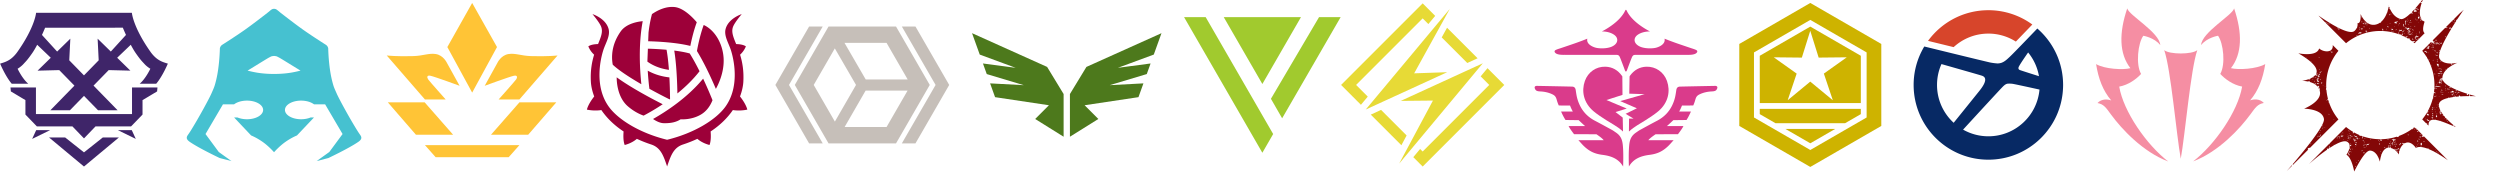 <svg xmlns="http://www.w3.org/2000/svg" viewBox="0 0 1920 133"><path fill="#072964" d="M1584.432 67.078c.02-.611.032-1.223.032-1.839 0-15.532-6.18-29.61-16.205-39.942l.004-.004c-.048-.05-.1-.096-.148-.146-.479-.49-.966-.97-1.461-1.442-.124-.119-.25-.236-.377-.353a57.939 57.939 0 0 0-1.612-1.462l-1.504 1.567-.05.053-1.522 1.582-.058.06c-3.109 3.236-6.225 6.465-9.349 9.687-4.278 4.409-7.758 7.948-8.9 8.991-1.758 1.608-3.712 3.6-6.345 4.457-.725.235-2.173.488-2.932.434a46.19 46.19 0 0 1-5.368-.684c-1.486-.284-22.24-5.337-50.79-12.327l-.006.01a60.602 60.602 0 0 0-1.1 1.921l-.208.391c-.314.582-.618 1.17-.911 1.763l-.086.169a57.12 57.12 0 0 0-5.865 25.276c0 31.698 25.697 57.395 57.397 57.395 31.046 0 56.333-24.651 57.36-55.45 0-.034.002-.071.004-.108Zm-34.188-15.312c.23-1.014 3.316-5.674 7.355-11.478a39.26 39.26 0 0 1 8.33 18.226c-8.432-2.665-14.19-4.512-14.751-4.757-.877-.384-1.165-.978-.934-1.992Zm-59.202-2.557c17.36 4.937 29.004 8.268 30.334 8.699 1.6.516 7.123 1.616-1.299 11.999-.655.835-8.821 10.963-19.655 24.394-7.857-7.209-12.786-17.558-12.786-29.062a39.255 39.255 0 0 1 3.406-16.03Zm36.026 55.462a39.237 39.237 0 0 1-19.424-5.12c16.058-17.474 29.244-31.77 30.709-33.178 1.061-1.02 2.26-2.076 3.875-2.133 1.217-.044 2.457-.023 3.655.167 1.403.221 9.465 1.96 20.45 4.373-1.791 20.117-18.681 35.891-39.266 35.891h.001Z"/><path fill="#d7452b" d="M1527.068 25.807a39.233 39.233 0 0 1 21.11 6.134c3.852-3.967 8.463-8.753 12.647-13.111a57.122 57.122 0 0 0-33.756-10.987c-19.038 0-35.902 9.277-46.345 23.548 6.56 1.603 13.119 3.204 19.678 4.805 7.02-6.45 16.384-10.39 26.667-10.39Z"/><path fill="#830707" d="m1867.585 31.701-.195.196h.162c.01-.065.024-.13.032-.196h.001ZM1860.1 1.5c.586-1.662 1.102-2.76 1.102-2.76s-.778 1.057-2.019 2.626c.296.17.611.188.917.134Zm24.215 95.052c.084.125.108.24.07.344.621.249 1.216.483 1.775.687 0 0-.54-.396-1.392-1.084-.158.01-.326.006-.453.052v.002-.001Zm17.25-22.63s-1.96-.476-4.798-1.322c-.117.147-.262.284-.27.473.335-.042.543.094.537.443a.589.589 0 0 1-.1.306c2.77.007 4.632.098 4.632.098v.001Zm-66.902-69.736s-.023.183-.077.504c.097.02.184.069.251.14a10.649 10.649 0 0 1-.174-.644Zm-54.3 7.574-.12-.088.092.095c.009-.004.018-.005.026-.007h.002Zm7.31 7.345 14.087 14.087a41.437 41.437 0 0 1 16.781-8.292c.015-.1.018-.2.008-.3.103.077.187.156.256.233a41.66 41.66 0 0 1 9.284-1.044c5.142-.004 10.24.95 15.034 2.813.024-.186-.45-.148-.258-.429h.879c-.066.288-.197.45-.39.519.217.085.437.166.651.255.16-.11.333-.209.491-.32.088-.102.16-.258.27-.293.222-.07.464-.077.701-.096.009 0 .06.154.038.217-.11.304-.325.428-.646.335a1.003 1.003 0 0 0-.556.288c.64.272 1.274.561 1.9.866.13-.083.3-.08.56.05l-.19.13c.5.25.995.509 1.483.778.076.031.16.073.252.128l-.01.004c.297.166.59.336.884.508.122-.07.335-.007.508-.038.343.065.724.113 1.091.214.214.06.276.285.21.479-.09.262-.26.055-.4.031l-.37-.06a41.575 41.575 0 0 1 2.433 1.664c.619-.575 1.378.17 2.003-.238.104-.068.235-.005.248.122.01.095-.05.286-.09.289-.419.027-.712.461-1.188.351-.118-.074-.233-.087-.334-.05.38.291.758.583 1.126.886l1.047-1.046a.27.27 0 0 1 .014-.147c.059-.189.198-.286.392-.259l6.27-6.27c-1.543-1.172-1.59-4.13-.049-8.815a5.873 5.873 0 0 1-1.507-.988c-.195.166-.38.419-.64-.006-.013-.06-.034-.13-.05-.2-.1.008-.211-.142-.321-.173l-.114-.033c-.077.05-.203.088-.217.162-.014.078-.013.16-.018.24.026.005.063 0 .08.015.026.03.04.074.063.11-.23.067-.481.038-.756.125l.431-.59a.982.982 0 0 1 .063-.163l-.036-.01v-.17c.23-.096.45-.043.673.033.1.021.18.075.23.138.002 0 0-.004.004-.005.025-.01.053-.01.08-.016a5.812 5.812 0 0 1-.67-.979l-.173-.005c-.096.158-.158.38-.414.298-.07-.02-.176-.14-.164-.167.11-.24.33-.305.577-.307a.264.264 0 0 1 .053-.056c-.1-.206-.19-.418-.27-.633-.134-.022-.133-.144-.119-.252.002-.018.006-.033.01-.05-1.068-3.321-.015-7.795.995-10.835a2.684 2.684 0 0 0-.81.17v-.8a113.743 113.743 0 0 1-4.365 5.188c.005.165-.1.347-.2.51.295.041.756-.116.577.495-.09.307.09.306.308.233.462-.15.41.212.467.466l.148.16c.08.47-.207.403-.494.336l-.338.009c-.15.156-.325.2-.527.11-.027.004-.053.01-.082.013-.28.017-.635.293-.801-.11-.11-.27.355-.275.403-.524-.05-.152-.365-.396-.107-.438.677-.113.266-.462.235-.735l-.057-.008a66.24 66.24 0 0 1-1.453 1.548.312.312 0 0 1-.204.209c-.187.19-.37.38-.557.565.172-.054.373-.015.628.195l.705.418c-.518.163-.949.209-1.394.07-.183-.055-.31-.038-.374.186-.04.139-.177.094-.274.035a.175.175 0 0 1-.09-.123c-2.874 2.745-5.716 4.768-7.512 4.296a10.311 10.311 0 0 1-1.068-.35.25.25 0 0 1-.22-.003c-.03-.014-.045-.058-.06-.105-3.577-1.488-5.615-4.692-6.684-7.067-.045.14-.045.38-.258.29-.134-.058.035-.23.07-.35l-.04-.31c-.214-.372-.524.035-.821-.086.153-.286.388-.384.65-.443l.012-.027a19.021 19.021 0 0 1-.242-.66.754.754 0 0 1-.27-.311c-.103.034-.208.106-.313.138a29.273 29.273 0 0 1-.793 3.098c.01-.004.02-.015.03-.015.065 0 .165.048.183.1.018.05-.046.13-.074.2l-.187-.132c-1.207 3.76-3.695 8.776-8.57 10.163-2.854.812-5.207.046-7.058-1.279a.412.412 0 0 1-.09.09c-.325.042-.368.046-.383-.45a13.493 13.493 0 0 1-2.024-2.042c-.021.02-.042.038-.06.057-.046-.052-.12-.1-.128-.156-.003-.027.013-.057.036-.093-1.63-2.078-2.45-4.146-2.45-4.146s.74 7.591-2.371 7.093c0 0 .444 1.462-.4 3.373l.022-.006c.1.013.247-.002.239.13-.004.06-.156.13-.25.155-.033.007-.082-.008-.125-.03-.353.719-.887 1.49-1.697 2.268-4.517 4.336-23.75-8.955-27.473-11.6a.18.18 0 0 1-.086.086l6.848 6.85c.042.006.07.024.063.062v.001Zm67.864 11.396c-.185.004-.216-.135-.213-.284.004-.202.12-.3.314-.3.175 0 .23.12.23.281-.033.18-.142.297-.33.302v.001h-.001Zm.747-.022c-.07-.018-.12-.1-.245-.207.241-.126.49-.162.556.032.084.24-.158.216-.31.175h-.001Zm-.342-1.412c.034-.074.15-.127.238-.145.042-.01.105.082.148.12-.032.188-.152.142-.245.129-.06-.01-.193.006-.142-.104Zm.914-.6-.854-.016c-.136.008-.272.032-.407.023a1.29 1.29 0 0 0-.22.016c.026.05.045.105.056.16.115.052.195.209.13.251-.142.092-.24.058-.323-.014a.996.996 0 0 1-.045.29c.158.062.299.158.177.34-.185.28-.42.123-.606-.063-.148-.16-.343-.396-.178-.55.16-.151.275-.018.385.11.046-.073.1-.154.165-.241-.026-.036-.053-.074-.08-.108-.084-.066-.144-.148-.11-.216-.05-.043-.083-.11-.09-.22-.03-.46.427-.25.627-.211.34.066.489-.55.861-.202.18.025.377-.01.508.163.182.056.507-.138.528.16.02.27-.27.339-.524.329v-.001Zm-.708-12.85c-.046-.006-.127-.143-.11-.171.076-.132.093-.339.282-.355.122-.01.175.108.16.25-.062.138-.13.3-.333.275Zm1.206 1.304.173-.068c.044.056.125.113.13.174.005.093-.086.137-.163.085-.062-.04-.094-.125-.14-.19v-.001Zm-.473 12.531c.373-.241.583.006.879.108-.335.2-.583.155-.88-.108Zm1.233-3.839c-.164-.024-.327-.055-.323-.272.003-.216.135-.266.324-.234v.506Zm0-.675c-.484-.338-.232-.675 0-1.013v1.013Zm.374-.082.058.159c-.06.038-.124.105-.19.11-.102.004-.13-.086-.07-.157.046-.054.132-.075.2-.112h.002Zm-.307-12.099c.232.12.173.349.02.536l-.554.268.598.176c-.318.307-.529.82-1 .462-.398-.303-.264-.909-.164-1.265.096-.342.474.07.724.166.16-.082.036-.518.375-.343Zm-.623-2.807c-.014.053-.11.106-.178.12-.105.02-.23 0-.243-.13-.013-.142.124-.143.226-.162.107.012.232.023.195.172Zm.01 2.16c.106.001.224.02.197.172-.053.115-.13.19-.253.16-.143-.036-.245-.134-.235-.283.001-.023.19-.049.29-.049Zm.366-4.737c-.515.423-.884.179-1.253-.015-.14.005-.33.129-.387-.1-.02-.083.052-.254.12-.28.148-.054.236.068.278.21.323.332.765.01 1.241.186h.001Zm-1.522-1.345c.163-.01.262.07.306.225-.038.15-.13.252-.29.242-.166-.01-.241-.123-.241-.283 0-.146.106-.178.225-.184Zm-.426.972c-.47.137.004-.537-.4-.5-.27-.006-.138.515-.516.385-.24-.085-.132-.339-.113-.4.126-.421.434.083.63-.094.253-.07.524-.104.612.205.03.113-.107.373-.213.405V7Zm.032 18.907c.107-.057.127.033.15.11-.01.12-.064.214-.19.203-.048-.004-.13-.116-.12-.154.018-.063.094-.122.16-.158v-.001Zm.321 1.429-.895.275c.18-.306.393-.584.895-.274v-.001Zm-.686-12.287c-.244.169-.406.039-.587-.18.27-.117.46-.099.587.18Zm-.715-.877c.063-.018.145.028.348.078-.148.086-.21.15-.283.157-.063.007-.135-.048-.202-.077.044-.055.081-.142.137-.158Zm-.275-.715c0 .003.001.005.003.008l-.012.012.008-.02Zm.088 6.44c.05.01.132.13.117.17-.093.226-.247.367-.593.247.116-.223.174-.474.476-.417Zm-9.433 5.822c-.218-.056-.31-.18-.28-.364.023-.158.14-.23.3-.2.19.034.304.187.278.348-.015.09-.205.153-.298.216Zm1.733-.22c-.014.063-.094.113-.128.152-.194.003-.199-.113-.205-.222-.007-.103.057-.152.148-.148.132.007.208.093.184.217Zm.785 2.705c-.01.046-.12.074-.162.098-.162-.036-.218-.13-.22-.247-.004-.09.05-.158.156-.137.15.034.26.12.226.285v.001Zm.93.06c-.216-.083-.363-.12-.373.196-.005.21-.098.41-.357.275-.205-.106-.186-.353-.117-.518.148-.357.508-.36.83-.39.13-.01.292-.005.254.255-.03.077-.042.254-.238.181Zm.313-2.725c-.063.004-.15-.043-.195-.093-.067-.079-.005-.134.078-.15.1-.022.205-.033.267.12-.044.04-.095.119-.15.123Zm-.17-1.076c.03-.114.12-.187.234-.153.088.026.161.102.314.207-.18.053-.27.095-.363.103-.1.009-.23.01-.186-.158h.001Zm.492.923c-.092-.316.1-.406.327-.483.003-.008.002-.016.006-.024v.002l.026.007c.193-.14.188-.337.124-.564.382.067.381.348.41.612.164.068.355.094.462.293-.297.035-.519-.095-.73-.252a31.7 31.7 0 0 1-.266-.089l-.013.01-.02.005c-.104.29.286.429.236.728-.252.06-.465.09-.56-.245h-.002Zm.211-1.837c-.01-.172-.022-.339.268-.392.066.054.151.11.236.168.324-.11.444.057.53.285.02.018.051.032.061.057.102.235.619.233.44.58-.21.408-.523.011-.79-.018-.237.044-.44-.02-.581-.213-.01-.014.012-.064.04-.11-.126-.052-.192-.175-.204-.357Zm1.783 3.057c-.313.057-.353-.152-.337-.4.002-.036-.07-.076-.11-.11l-.483.235c-.024.157.02.37-.177.419-.18.043-.3-.116-.349-.277-.075-.247.06-.356.295-.373.206-.248.47-.111.714-.107.134.002.285-.032.401.015.17.07.36.184.363.386 0 .074-.195.19-.317.21v.002Zm-.066-1.963.12-.22c.08.059.18.1.183.141 0 .058-.065.15-.12.166-.048.015-.122-.055-.183-.088v.001Zm.191-2.587c-.126-.013-.243-.12-.202-.203.05-.104.19-.195.31-.23.17-.046.15.126.154.218.007.166-.087.25-.26.215h-.002Zm-.244-1.762.366-.29c.042.1.124.205.106.29-.013.068-.146.16-.222.158-.084-.003-.167-.101-.25-.158Zm1.136 9.99c.391-.27.752-.478 1.28-.156-.471.01-.775.525-1.28.156Zm.323-1.003c.114.056.285.056.29.232.007.166-.148.114-.2.145-.222.021-.264-.09-.27-.244-.008-.147.041-.2.18-.133Zm0-4.403c-.045-.184.142-.256.324-.174.065.028.113.1.173.155-.184.189-.476.11-.497.02Zm-.19-2.194c.095-.04.236-.11.295-.072.24.156.449.367.765.327-.038.314-.267.346-.39.477-.12-.332-.44-.423-.698-.594-.016-.01.003-.128.028-.138Zm-.34 2.97c.041-.037.225.013.27.075.137.187-.152.24-.156.394.128.01.28-.035.354.107.017.037-.05.16-.105.185-.26.114-.39-.037-.474-.264-.156-.207-.037-.371.11-.497Zm-.896-10.325c.122.005.296-.007.183.218-.104.112.076.446-.267.37-.12-.025-.27-.116-.233-.285.036-.157.112-.316.317-.304Zm-.04 1.559c.285-.09.528-.03.718.212-.292.22-.494-.012-.717-.14-.302-.012-.558.433-.95.056.315-.23.632-.175.948-.127v-.001h.001Zm-1.03 4.558c.189.099.05.225-.055.318l.33.476.008-.002.002.005c.255.01.525-.044.864.188-.42.133-.7.236-.864-.188h-.008c0-.001 0-.002-.002-.003l-.706.173c-.344.388-.691.741-1.177.174-.145-.052-.153-.18-.168-.303-.438-.084-1.04-.878-.966-1.268.02-.108.021-.241.16-.26.163-.02.21.16.316.229.402.26-.154.966.516 1.088.232-.46 1.305-.86 1.75-.627Zm-.496-2.741c-.01.255-.238.255-.436.3.058-.187.048-.426.281-.449.05-.005.157.098.154.149Zm-.114-3.055c.017.006.036.108.015.133-.14.163-.299.072-.544-.01.206-.152.365-.169.529-.122Zm-.386-.374c-.113-.013-.203-.086-.196-.214 0-.027.086-.063.135-.069.118-.01.216.02.225.205-.045.023-.108.084-.164.078Zm-.032-.962.146.112c-.06.04-.113.096-.179.113-.034.01-.116-.033-.127-.07-.036-.105.047-.132.16-.155Zm-.078 2.134h-.991c.388-.384.686-.347.99 0Zm-1.592-.818h.005l-.007.012.01-.01.004.01.655-.047c-.218.155-.435.672-.655.046l-.014.001.003-.012h-.001Zm-.327.024c.27.64.917 1.002.412 1.679.065.268.135.534.19.805.08.391.023.715-.588.813.396-.666.014-1.305.102-1.949-.22-.373-.25-.766-.116-1.348Zm-.107 5.866c.096.053.224.114.22.123-.049.125-.112.256-.272.256-.087 0-.256.032-.22-.111.025-.105.175-.18.272-.268Zm-.641-1.102c.008-.138.096-.205.216-.165.053.018.1.133.101.205.002.11-.039.218-.166.223-.16-.04-.156-.152-.15-.263h-.001Zm-.03 2.821c-.166.142.143.502-.161.51-.264.008-.075-.33-.17-.486-.07-.042-.284-.044-.129-.174.17-.141.389-.152.46.15Zm-.844-4.806c.09-.063.19-.06.288-.025a.2.2 0 0 1 .12-.036c.065.006.162.03.127.132-.005.016-.025.028-.04.042.386.388.116.884.124 1.334-.037.196.126.621-.353.307-.318-.155-.225-.328-.02-.504-.08-.332.482-.825-.263-.998-.14-.031-.074-.186.017-.25v-.002Zm.02 5.507c.136.048.105.14.058.23a.73.73 0 0 1 .15.097.435.435 0 0 1 .366.183c-.38.16-.457.18-.515-.011-.127.01-.252 0-.379-.035.01-.053.006-.115.034-.143.007-.008.014-.007.021-.013l-.396-.018c.132-.38.402-.383.66-.29h.002-.001Zm-9.135.505c.45-.178.717-.243 1.037.069-.364.123-.63.178-1.037-.07Zm3.032-1.184c-.038 0-.078-.061-.142-.118.097-.02.17-.05.244-.043.038.002.071.063.108.097-.07.023-.14.06-.21.063v.001Zm.639-.14c-.098-.28-.285-.47.015-.676.055-.038.216-.031.232 0 .122.25.003.435-.247.676Zm3.691-.12c.147-.16.462-.17.598.02.11.15.15.44.077.606-.1.23-.4.138-.596.106-.448-.074-.887-.206-1.332-.316v.007l-.015.01.135 1.198c-.138-.398-.798-.793-.135-1.198l-.004-.02.02.003c.064-.457.205-.799.719-.38.218.18.331.184.533-.037Zm-.73-4.757c.02.123-.06.202-.186.21a.326.326 0 0 1-.35-.235c.001-.161.087-.228.198-.243.196-.027.306.09.336.267v.001h.001Zm-.716-3.285c.07-.152.194-.18.333-.117.12.055.135.186.058.266a.381.381 0 0 1-.28.1c-.134-.013-.15-.13-.11-.249Zm-.086 4.07c.074-.009.155.034.264.061-.172.236-.352.35-.475.2-.2-.243.062-.245.21-.262h.001Zm-.22 5.952c.407.122.284.547.507.89-.57.01-.73-.23-.736-.618 0-.155.072-.319.23-.272Zm-3.01-7.842c.143-.37.265-.626.752-.376.175.09.478-.074.721-.121.05-.037.1-.074.15-.114.193-.064.262-.586.541-.228.268.345-.123.518-.353.7-.094.223-.24.366-.505.32l-.003.208c.18.116.148.3.155.474-.208.407-.431.158-.653.017l-.005-.363c-.286.03-.551.353-.854.076-.227-.208-.025-.39.053-.592v-.002l.001.001Zm-.313 3.127c.07-.004.143.053.213.083-.027.062-.04.162-.084.178-.105.037-.214.007-.288-.14.05-.04.1-.116.158-.12h.001v-.001Zm-.457 3.865c-.013.14-.137.132-.238.121-.067-.005-.185-.011-.136-.116.036-.08.14-.125.238-.206.065.092.14.151.136.202Zm-.174-.992c-.526-.163-.977-.27-1.442-.222-.052.143-.067.345-.303.23-.06-.03-.144-.135-.13-.168.072-.167.228-.206.398-.198.584-.887.651-.877 1.477.359v-.001Zm-1.107-1.886.118.09c-.038.028-.08.081-.116.078-.042-.003-.08-.056-.119-.087l.118-.08Zm-.315-10.577.155.106c-.066.031-.133.091-.195.087-.06-.004-.16-.072-.165-.116-.008-.113.09-.097.205-.077Zm-.495 10.76c.24.103.082.295.106.445l.01.01.002.014c.12.082.31.095.306.301 0 .016-.04.046-.058.043-.204-.026-.204-.2-.248-.344l-.01-.007-.003-.017c-.122-.127-.168-.271-.105-.446Zm-.47-3.047c-.18.023-.374.034-.47-.192.175-.164.349-.101.505.006.08.056.046.175-.034.186Zm.038-7.821c-.02.52-.309.811-.574 1.296-.24-.766.023-1.062.574-1.295v-.001Zm-1.95-.76c.042.01.1.075.1.116 0 .11-.09.116-.17.095-.073-.02-.142-.066-.41-.194.339-.015.415-.033.48-.016Zm-.167 9.343c-.042.11-.123.08-.178.01-.026-.03-.015-.094-.02-.151.052 0 .115-.018.143.005.035.027.07.101.055.137Zm.609 1.375c.007.188.19.388-.037.561l-.106-.195-.95-.218c.69-.563.76-.57 1.093-.148Zm-1.089 2.022c-.44.107-.44-.154-.458-.441.304.024.31.3.459.44v.001h-.001Zm-2.814.477c.104.193-.12.364-.34.306-.26-.072-.584-.183-.6-.493-.02-.29.28-.36.51-.424.432.002.317.405.429.61h.001Zm-.948-1.28c.137.01.271 0 .25.16-.009.053-.1.124-.165.137-.106.023-.236.004-.217-.15.009-.058.095-.107.132-.146Zm-1.014-4.672c.177-.019.23.121.238.27.008.14.01.298-.185.304-.165.004-.24-.112-.262-.286 0-.13.042-.27.21-.288Zm-8.489 4.325c.148.213.163.394.037.564-.02.026-.17.006-.196-.032-.115-.183-.084-.353.16-.533v.001h-.001Zm-6.007 4.166c-.096-.035-.252-.135-.244-.186a.255.255 0 0 1 .283-.22c.138.013.153.13.164.24-.01.128-.075.214-.2.167h-.003Zm2.45-2.864.01-.004v.015l-.01-.01Zm0 0-.006-.007.016.002-.01.004Zm.54 2.04c.312-.45.637-.307 1.035-.227-.327.378-.66.183-1.035.226Zm.824-6.86c.204-.072.348.1.353.327.004.162-.013.327-.022.49-.317.249-.327.243-.423-.324-.272-.221-.12-.42.09-.495l.002.001Zm.268 1.539c-.058.067-.1.162-.15.167-.143.014-.161-.107-.158-.215.003-.087.055-.166.15-.129.06.023.096.105.157.177h.001Zm-.262 4.472c.076.167.226.274.43.244.012-.005.024-.007.036-.015l.015.01v.002c-.02.004-.032 0-.05.003-.481.252-.952-.097-1.432-.04-.12.015-.226-.088-.2-.207.02-.09.118-.215.198-.228.357-.059.764-.296 1.003.23Zm-.737-6.613c.165.396-.423.422-.37.755.138.158.32.312.031.496-.042.14-.084.441-.266.177-.339-.497.001-1.231.605-1.427v-.001Zm-1.089 3.502c-.268.232-.498.085-.76-.15.26-.254.5-.345.76-.138.05.04.05.244 0 .288Zm-.334-4.288c.307.317.218.553.045.956-.17-.388-.187-.628-.045-.956Zm.074 1.463c.268-.039.12.259-.014.402-.052.082.342.604-.203.205-.105-.076-.228-.123-.343-.185-.203-.04-.453.073-.63-.238.37-.249.813-.13 1.19-.183Zm-1.302 4.177c.078.483-.291.442-.575.461-.267.02-.33-.193-.295-.398.05-.286.17-.574.523-.523.205.028.576.05.347.46Zm-.247-5.288c.012.13.037.3-.152.278-.11-.01-.349-.055-.177-.288.074-.153-.074-.467.198-.45.276.016.13.29.13.46Zm-.32-4.033c.053.01.137.127.125.17-.076.259-.273.318-.568.29.096-.245.086-.525.443-.46Zm-1.167 9.011c-.004.102-.012.216-.199.248-.054-.06-.17-.133-.17-.206 0-.074.102-.183.183-.214.128-.05.19.053.185.172Zm-.06.539c-.047.185-.142.222-.253.225a.27.27 0 0 1-.28-.233c-.016-.136.144-.091.231-.1.134-.017.251.013.3.108h.002Zm.01-1.402c-.198.295-.387.324-.623.181.12-.345.357-.264.624-.181h-.002Zm-.972 4.329c.36-.536 1.124-.697 2.291-.485-.297.267-1.011-.032-.865.811.045.255-.938.16-1.422-.14-.006.163-.009.365-.213.383-.2.018-.257-.207-.265-.335-.02-.39.307-.169.475-.234Zm-.911 2.18c-.35-.216-.209-.533-.339-.749.235.162.42.344.339.75Zm-1.022-.562c.058.086.146.17.178.27.046.149-.094.196-.19.194-.12-.003-.194-.105-.197-.23 0-.124.072-.203.208-.234h.001Zm-13.485-5.116c.314.052.383.353.367.624-.007.087.16.348-.169.325-.353-.027-.422-.296-.538-.535.095-.17.103-.453.34-.414Zm-1.162-.55c.111-.027.198.064.215.19-.05.16-.098.329-.297.345-.162.013-.139-.135-.145-.232a.285.285 0 0 1 .228-.304v.001Zm-6.247-3.134c.145-.014.315.04.213.212-.085.143-.057.415-.357.4-.232-.054-.206-.317-.224-.455-.031-.247.226-.144.368-.158Zm-2.349-.438c-.187-.01-.32-.121-.343-.287-.024-.17.14-.199.28-.21.185-.015.327.031.317.256-.009.156-.084.25-.254.241Zm.921.658c-.233-.188-.133-.37.136-.64l.097.647c-.08 0-.184.032-.233-.007Zm-14.957 96.328c-.069-.19 0-.481.105-.67.132-.23 1.113-.513 1.695-.55l6.5-6.501c-.017-.058-.027-.12-.041-.18.067.01.12.03.165.057l15.12-15.121a41.51 41.51 0 0 1-7.252-13.126.189.189 0 0 1-.07.115c-.241.204-.223-.075-.234-.212-.008-.075.03-.155.055-.246.068.06.147.127.2.196a41.295 41.295 0 0 1-.65-2.133c-.004.003-.01.016-.015.016l.097.645c-.34-.013-.5-.38-.813-.337l-.013.015v.001l-.014.023c.02.12.047.244.045.363-.003.138-.04.286-.23.264-.068-.008-.167-.056-.19-.112-.085-.2.142-.18.216-.273.06-.076.11-.16.16-.242l-.007-.037c.01-.002.021 0 .032-.002.173-.241.373-.443.692-.47-.03-.115-.055-.234-.084-.348a.635.635 0 0 1-.146.076c-.032.011-.082-.037-.124-.058.044-.052.08-.12.135-.154.017-.01.05.004.107.029a41.436 41.436 0 0 1-1.154-6.865.414.414 0 0 0-.05.02c-.11.061-.37-.024-.318-.132.132-.28-.053-.785.297-.957a42.191 42.191 0 0 1-.075-2.388 41.397 41.397 0 0 1 9.404-26.329l-4.407-4.407c.023.215.04.423.043.619.034 1.596-.55 2.679-1.475 3.343a.12.12 0 0 1 .025.038c.046.14-.078.177-.177.185a.297.297 0 0 1-.13-.036c-2.374 1.397-6.542.44-8.703-1.574-1.888 6.717-16.002 3.722-16.002 3.722 12.467 7.24 15.073 12.12 13.85 15.356.021.04.013.097-.053.19a.74.74 0 0 1-.05.064c-.03.065-.06.13-.093.193.012.035.05.068.135.097.198.069.204-.23.37-.267.201-.065.434-.165.574.042.068.103-.117.21-.239.265-.285.296-.664.144-.997.211.324.186.786.325.284.803.19.055.406.117.335.373-.058.207-.27.192-.407.11-.252-.152-.567-.317-.264-.695-.078-.195-.24-.082-.394-.026-1.007 1.235-2.598 2.16-4.24 2.84a.232.232 0 0 1 .046.144c-.017.354-.26.514-.624.448.047.142.1.285.138.43.004.012-.1.08-.117.069-.237-.172-.098-.438-.158-.656a1.126 1.126 0 0 1-.02-.146c-1.741.631-3.54 1.09-5.37 1.371 0 0 2.333-.086 5.099.557v-.002c-.015-.294.26-.55.59-.529.342.021.294.328.283.55.02.08.021.145.013.208.751.213 1.518.485 2.27.828.011 0 .02-.002.035 0l.01.02c.824.38 1.627.847 2.36 1.426a.476.476 0 0 1 .033-.35c.277.138.375.36.41.626a.727.727 0 0 1 .042.13 8.97 8.97 0 0 1 1.105 1.194c.016-.338-.324-.779.197-.953.185-.06 1.072.88 1.062 1.091-.006.08-.516.317-.85.436.2.306.388.625.554.968.145-.068.228-.228.255-.432.025-.2.098-.23.242-.227.172.004.146.125.195.254.157.41-.376.663-.188 1.048.11.034.208.09.15.223-.052.12-.147.142-.25.148.048.14.1.278.14.425 2.297 8.074-12.043 13.697-12.043 13.697s.198.002.536.016c.047-.03.1-.05.155-.055.01.02.02.042.033.063 2.884.137 13.517 1.099 14.543 7.863.158 1.043-.39 2.694-1.455 4.769.03-.005.057-.005.09-.013.148-.037.268.147.204.285-.126.269-.268.078-.45.03-3.876 7.358-13.923 19.759-22.362 29.628-.004.018-.01.036-.011.053.038.195.093.39.112.589l1.345-1.345a.155.155 0 0 1-.02-.085c0-.136.11-.187.218-.18.02.001.038.005.057.01l10.29-10.291c-.157.06-.355.038-.425-.156Zm20.05-23.233c.082.054.16.113.238.17l-.2.183c-.075-.098-.163-.173-.19-.266-.02-.07.046-.157.15-.086h.002v-.002Zm-3.51-3.455c.059.007.137.084.153.145.009.039-.083.102-.15.177-.068-.08-.152-.135-.15-.19 0-.048.1-.137.148-.132h-.001Zm-.463-.542c.104.077.251.134.3.237.061.132-.122.11-.187.17-.205.037-.21-.115-.214-.24-.001-.055.065-.112.1-.17v.003h.001Zm2.92-47.855-.74-.237c.375-.37.55.025.74.237Zm-.73.252.807.54c-.3.321-.543-.092-.812-.04v.022l-.02-.003c.004.124.07.28-.136.3-.13.014-.23-.098-.198-.201.052-.16.208-.109.335-.098v-.018h.02l-.003-.329c-.15-.097-.3-.196-.45-.295.246-.208.346-.025.457.122Zm-.911-.698c.11.036.272-.01.228.17-.013.056-.132.142-.16.127-.092-.042-.165-.126-.245-.196l.176-.101Zm-18.078 5.192c-.056-.01-.095-.095-.168-.175.1-.04.18-.102.226-.084.056.023.083.114.122.175-.06.032-.13.096-.18.084Zm3.273 3.206c-.096-.105-.182-.175-.222-.267-.017-.034.058-.156.11-.17.129-.034.204.05.197.18-.005.07-.045.14-.085.257Zm6.224-3.388c.207-.038.212.114.216.238 0 .055-.065.112-.1.168-.105-.077-.253-.134-.3-.237-.063-.132.121-.111.185-.17Zm.205 9.364c.007.075-.033.155-.055.246-.153-.135-.368-.295-.179-.458.239-.205.22.075.234.212Zm-.555-9.822c.066.08.15.136.15.19 0 .049-.1.138-.148.133-.06-.008-.137-.085-.152-.146-.01-.04.082-.101.15-.177Zm-.734 13.887-.01-.01.012-.003c.055-.599.287-.33.66-.068l-.66.068v.01c.305.213.861.227.594.891-.053.134.35.449.548.687-.07.04-.116.082-.168.09-.69.12-1.091-.538-.919-.835.235-.408-.528-.569-.057-.829Zm.795 3.929-.108.221c-.086-.071-.178-.11-.194-.17-.03-.11.08-.117.153-.113.05.002.1.04.15.063v-.001Zm-3.815-2.072c-.311.09-.581.405-.972.246.262-.36.613-.326.972-.245v-.001Zm-2.459 1.317c-.161.004-.261-.072-.223-.277.02-.033-.01-.184.119-.1.11.071.188.186.28.282-.058.034-.115.093-.176.095Zm1.055.022h.95c-.264.338-.516.241-.95 0Zm1.136 3.334.845-.473c-.23.492-.425.613-.845.473Zm.814-1.532c-.165.022-.272-.107-.27-.245.002-.147.126-.234.29-.226.105.022.236.033.223.183-.011.143-.094.268-.244.288h.001Zm.93 1.873c-.256-.16-.359-.383-.178-.681.36.065.389.354.459.613-.095.027-.225.106-.282.069v-.001Zm-.948-5.17 1.382-.129c-.362.345-.823.388-1.382.13Zm1.86 2.675c.523-.56-.497-.416-.42-.877.949.263.563-.663.88-1.003.16-.199.261-.476.652-.45l-.315.462c.12.057.239.131.367.167.288.081.17.307.177.48.005.12-.138.262-.2.212-.648-.528-.577.211-.661.427-.16.412.268.513.527.686.046.03.095.058.142.086.262.08.543.16.43.529-.06.2-.174.422-.44.348-.383-.105-.092-.305-.06-.487.019-.114-.152-.106-.259-.09-.137.178-.198.467-.53.364.265-.399-.792-.31-.289-.853Zm.864 3.27c-.08-.067-.18-.127-.226-.216-.055-.103.023-.15.123-.117.106.033.205.084.303.125-.143.15-.197.21-.2.208Zm.466-.916c-.187.029-.379.04-.558.09-.236.067-.472.185-.698.015-.105-.08-.027-.21.037-.295.176-.228.405-.38.705-.313.124.029.23.138.344.211l.718-.23-.55.522h.002Zm.737-5.448c-.153-.063-.318-.155-.297-.345.014-.123.167-.128.27-.079.118.056.278.097.271.269-.003.143-.114.169-.244.156v-.001Zm-.04-1.47c-.075.154.068.497-.208.447-.334-.06-.033-.29-.01-.447-.076-.1-.395-.225-.124-.312.31-.098.276-.38.45-.525.361.474.325.753-.11.837h.002Zm.316-1.142c.107-.062.17-.112.24-.135.033-.01.085.037.126.058-.043.053-.08.12-.135.154-.026.017-.09-.027-.23-.076Zm.344 4.932c-.076-.02-.187-.187-.167-.254.09-.305.339-.135.62-.155-.16.23-.196.476-.453.41Zm.385-5.848.005.037c-.01.003-.02 0-.03.003-.175.244-.377.452-.706.473-.058.222-.184.301-.41.199.03-.212.239-.217.356-.317.013-.03.027-.048.042-.048-.032-.203-.06-.406-.097-.644.34.013.5.38.814.337l.012-.016.013-.023c-.018-.122-.046-.243-.043-.363.002-.139.04-.286.229-.265.07.01.167.057.19.113.084.2-.142.18-.214.273-.06.075-.11.16-.16.242v-.001Zm.918 7.941c-.17.36.189 1.1-.756 1.009.117-.287.43-.473.222-.78-.195-.286.1-.3.214-.363.11-.058.37.027.32.134Zm.744 2.686c-.15.02-.186-.058-.186-.142 0-.077.03-.154.047-.232.073.07.16.132.209.216.019.033-.05.117-.07.158Zm1.382.077c.15-.02.184.058.184.14 0 .078-.03.156-.047.233-.072-.07-.16-.13-.208-.215-.02-.034.05-.117.07-.158Zm-.179 31.903c.044-.042.098-.123.17-.147.102-.034.16.042.12.14-.028.069-.09.15-.156.172-.095.032-.157-.03-.134-.165Zm-1.339-.528.119.11c-.09.06-.175.127-.269.175-.016.008-.1-.06-.1-.089.007-.127.088-.192.25-.196Zm-.062 1.139c0-.004.002-.006.004-.01-.244-.258-.24-.259.243-.434.044.224-.201.278-.243.434 0 .002.001.003.003.004l-.006.006c.116.17.123.317-.104.386-.06.018-.143-.027-.216-.044l.32-.342Zm-2.67 6.116c-.006-.036.117-.146.15-.136.311.104.446.335.474.781-.339-.217-.568-.357-.624-.646v.001Zm1.268-1.09c-.274.28-.393.599-.76.573-.123-.008-.19-.13-.136-.25.16-.351.407-.521.895-.323h.001Zm-.586-3.416c.13-.008.126.148.123.254-.005.19-.123.233-.275.17-.11-.045-.204-.13-.367-.237.222-.084.368-.178.519-.187Zm-.086 1.38c-.032.044-.053.105-.096.13-.268.16-.332-.111-.58-.154.338-.265.502-.092.677.024Zm-1.165 3.303c.15-.036.256.055.31.183.013.035-.06.15-.103.157-.137.017-.258-.035-.333-.204.036-.041.072-.123.126-.136Zm-.278-.626c-.09.294-.168.459-.434.396.03-.212.153-.323.434-.396Zm-.818.68.273.315c.05.155-.077.16-.178.148-.118-.015-.316.034-.273-.19.02-.098.116-.182.177-.274h.001Zm-4.844 5.307c.16-.013.14.135.146.233a.285.285 0 0 1-.227.302c-.112.027-.198-.064-.216-.19.049-.16.1-.33.297-.345Zm84.431-94.53-.087-.163c.013.063.026.124.086.162h.001Zm-8.874 8.446.007-.005a.62.62 0 0 0-.03-.282.474.474 0 0 1-.216.098c.072.074.134.17.24.19Zm23.914 60.79c0 .045.033.086.065.126l-.06-.127h-.004Zm-9.114 11.318c-.056.002-.113 0-.17 0l-.16.04.695.697-.355-.497c-.008-.084-.005-.157-.01-.239Zm30.963-23.81-.545-.168c-.046.16-.121.31-.222.442-.105.136-.037.471-.316.387a1.116 1.116 0 0 1-.57-.448c-.115-.184.06-.36.258-.449a.386.386 0 0 0 .16-.148 100.22 100.22 0 0 1-6.664-2.351c-.224.018-.45-.038-.762-.149.08-.032.146-.048.216-.07-5.656-2.295-11.055-5.298-11.82-8.595-.041.056-.05.12.037.204.095.094-.042.214-.162.15-.691-.365-1.463.303-2.13-.25.365-.479 1.052-.483 1.565-.801.158-.1.388-.045.606.078-.002-.046-.01-.092-.01-.137-.03-3.11 1.911-5.671 4.215-7.611a.33.33 0 0 1-.259-.04c-.04-.02-.063-.172-.032-.203.15-.157.336-.065.602-.1-.032.07-.066.12-.099.17 3.27-2.68 7.16-4.123 7.16-4.123s-2.114.52-4.741.572c.147.076.158.27.212.402a.076.076 0 0 1 0 .062c.074-.086.23-.17.3-.143.406.152.06.482.138.74-.31-.103-.631-.18-.474-.552.003-.007.012-.015.018-.022-.046.04-.145.05-.23.053-.17-.053-.357-.147-.37-.355-.004-.082.044-.143.11-.18-3.154.017-6.95-.68-8.735-3.746-.553-.951-.497-2.495-.01-4.426-.138-.096-.292-.198-.53-.148.301-.313.492-.339.642-.269.098-.358.21-.727.336-1.108-.243.2-.39.373-.697.243-.123-.054-.152-.158-.09-.27.19-.348.454-.246.861-.195 1.589-4.7 5.038-10.993 8.503-16.71-.068-.104-.027-.261-.047-.391-.27 0-.538-.057-.78.17-.179.165-.403.284-.642-.008-.174-.215-.078-.322.043-.485.18-.235.364-.446.683-.28.246.127.468.3.701.453.127 0 .25 0 .349.038.737-1.208 1.485-2.41 2.243-3.604v-.017c.008-.085.045-.143.122-.177.393-.618.778-1.22 1.155-1.802l-.305-.611c.45-.05.584-.06.55.233a288.073 288.073 0 0 1 4.728-7.064.199.199 0 0 1-.077.053c-.052.014-.16-.04-.182-.09-.05-.11.053-.148.134-.152.063-.002.13.027.222.053.429-.621.675-.968.675-.968a256.507 256.507 0 0 1-3.117 2.76l-4.675 4.675c.11.087.198.157.175.22-.1.279-.275.14-.454.058l-.172.174c.034.074.04.142-.09.17-.027.008-.048-.003-.069-.012l-1.342 1.342.02.03c-.032.018-.06.026-.09.04l-4.158 4.158c.078 0 .155.004.22.002.37-.01.763-.137 1.111.113.237.2.032.294-.11.314-.242.033-.496.006-.745.004l-.311-.088c-.174-.05-.459.213-.576.066l-9.584 9.582c.167.038.324.087.481.097v.677l-.058.026h1.596c-.567.24-.905.505-.736 1.048a16.846 16.846 0 0 1-1.552-.265.303.303 0 0 1 .079.135c.02.094-.02.22-.17.219-.176-.001-.217-.147-.266-.267-.037-.088 0-.14.06-.167a3.371 3.371 0 0 1-.66-.274l-4.339 4.338c.04.01.08.018.124.032-.303.114-.447.512-.705.549l-1.786 1.786a41.745 41.745 0 0 1 3.163 4.426c.292.156.44.426.53.748a.308.308 0 0 1 .005.14c.302.516.594 1.036.874 1.565.166-.101.35-.007.573.036-.168.2-.306.25-.434.219l.126.245c.012-.003.023-.007.034-.005.063.007.155.07.17.127.022.09-.01.137-.065.158.18.359.359.715.528 1.078.042-.011.092-.015.13-.02.07-.007.148.037.223.057l-.211.264-.006-.003a41.394 41.394 0 0 1 3.762 17.295c0 1.894-.126 3.76-.372 5.588.03-.017.063-.037.095-.052.435-.188.687.225 1.031.336.113.036.096.194.012.287-.321.365-.527-.127-.813-.126-.12 0-.243-.049-.377-.11a41.4 41.4 0 0 1-.605 3.298l.042.017v1.013c-.127.102-.228.124-.32.107a41.31 41.31 0 0 1-4.081 10.116c.106-.026.212-.065.322-.093l-.004-.01c.061-.197.243-.131.384-.152l.004-.014h.008l.003.013h-.015c-.023.06-.037.13-.063.188.042.016.08.018.123.048-.24.456-.55.561-.945.339a41.68 41.68 0 0 1-3.83 5.536l2.982 2.982c.361.023.727.067 1.046.385-.19.002-.335.089-.474.189l.823.821c.11-.027.227-.012.338-.008.06-.018.113-.06.167-.098a7.025 7.025 0 0 1 .007-.654 1.41 1.41 0 0 1-.154-.04.6.6 0 0 0 .163-.096c.229-2.762 2.274-3.463 5.126-3.116.095-.127.251-.22.501-.303a2.27 2.27 0 0 1-.135.354c1.082.16 2.263.454 3.501.835.032-.082.067-.163.105-.242.077.125.13.23.17.33 3.13.992 6.56 2.49 9.477 3.673.044-.13.147-.247.219-.37a.14.14 0 0 1 .052-.117c.01-.06.015-.125.017-.19a62.238 62.238 0 0 1-4.313-3.906c-.01-.01-.024-.019-.035-.028l.005-.004c-.415-.415-.823-.839-1.223-1.27h-.016c-.248-.024-.458-.158-.625-.35-.105-.11-.541-.19-.032-.355.01-.004.02-.002.028-.004-.3-.34-.595-.687-.884-1.037a.203.203 0 0 0-.127.013c-.169.036-.325.016-.455-.108-.145-.14-.651.075-.46-.335.146-.311.315.14.498.163.112.013.225.015.338.018-.961-1.191-1.822-2.43-2.483-3.669 0 .031-.012.06-.034.082-.04.045-.208.019-.29-.026-.197-.105-.006-.218.016-.328a.409.409 0 0 1 .123-.087c-.428-.855-.752-1.708-.94-2.542l-.01.007-.048-.06c-.17-.068-.403 0-.497-.245.11-.18.298-.131.405-.056.077.053.094.192.127.31l.015.013a7.105 7.105 0 0 1-.177-1.475c-.117-.053-.235-.105-.353-.098-.228.058-.47.33-.69-.048.223-.19.465-.072.69-.08.12-.024.24-.045.358-.054.007-.19.016-.38.043-.567.425-3.02 5.314-4.567 10.921-5.34-.044-.016-.086-.027-.133-.05.218-.282.41-.3.678-.181a.645.645 0 0 1-.128.173c.288-.038.579-.073.871-.106a.259.259 0 0 1 .004-.132.458.458 0 0 1-.242-.018c-.045-.015-.095-.176-.071-.2.169-.181.378-.14.635-.07.192.005.315.26.5.329a77.837 77.837 0 0 1 2.263-.2 1.008 1.008 0 0 1-.036-.471c.052-.39.37-.512.435-.359.147.34.506.52.81.747 2.349-.143 4.61-.192 6.523-.199.005-.003.01-.008.018-.01.373-.193.402-.425.152-.731 0-.226-.236-.453-.23-.679l.002-.001h-.002Zm-8.899-57.86c-.194.4-.457.232-.86.24.36-.13.518-.305.859-.24h.001Zm-2.018 2.623c-.112-.057-.286-.088-.233-.256.02-.064.188-.13.274-.113.076.015.174.134.187.218.023.153-.12.145-.23.151h.002Zm-.091-1.97c.21-.053.277.11.417.247l-.29.328c-.124-.113-.291-.203-.36-.341-.1-.2.109-.2.233-.232v-.001Zm-.781 2.193c.082.058.137.154.205.235l-.155.086c-.063-.074-.16-.142-.192-.233-.04-.121.098-.12.142-.088Zm-.896-1.102c.12 0 .188.086.129.211-.054.115-.165.138-.268.09-.06-.026-.1-.102-.18-.195.132-.047.226-.106.319-.106Zm-4.629 12.017c-.49.243-.793.2-1.129.126.265-.458.593-.298 1.129-.127v.001Zm-3.85 4.026c.075.065.158.143.188.232.027.086-.072.136-.142.092-.101-.063-.184-.16-.26-.23.07-.152.15-.147.214-.094Zm-.541.544-.005-.023h.023c.004.01.005.019.007.028.678.101.851.266.655.598-.167.28-.363.306-.621.186-.505-.235.03-.526-.034-.784l-.026-.005Zm-10.629 2.704c.026-.053.13-.112.177-.097.114.038.145.146.105.302-.042.015-.12.074-.167.055-.105-.043-.17-.148-.114-.26Zm-.66 4.419a.174.174 0 0 1-.024-.04l.022-.006c.016-.327-.098-.344-.39-.207-.262.12-.659.197-.701-.235-.04-.4.316-.397.629-.394.33.004.698-.086.835.332.102.313-.12.43-.372.504v.047c.23.387.856-.227 1.011.525-.35-.257-1.074.61-1.011-.525v-.001Zm1.852.651c-.018.063-.093.108-.13.147-.153-.019-.244-.083-.238-.205.002-.04.11-.103.173-.105.099-.005.242-.004.196.163Zm.685-3.978c.182.188-.454.503-.112.896-.596-.493-1.44-.013-2.09-.658.539-.005.73-.691 1.342-.43.182.076.232-.175.287-.331.156-.439-.406-.286-.45-.556-.208-.22-.263-.533.047-.586.29-.048.203.367.3.57l.486.043c.155.108.6-.31.493.271-.387.146-.855.215-.303.782Zm.33 9.245c-.06-.037-.103-.107-.178-.19.1-.05.18-.122.229-.105.053.018.106.118.108.184.002.076-.045.179-.158.11Zm.176-12.247c-.124.082-.254.08-.384-.004.074-.162.218-.131.346-.117.018.002.05.114.037.121Zm.4.864c-.203.085-.284-.006-.235-.21l-.017.013.005-.033.013.007v.012c.125-.118.265-.104.41-.024-.057.081-.098.202-.175.235Zm-3.599 56.95c-.098.004-.242.003-.195-.166.017-.06.093-.106.13-.145.154.018.245.082.238.203-.002.043-.11.105-.173.107Zm2.418-3.393c.078.134-.138.677-.517.558-.681-.033-.941-.408-1.075-.887-.047-.169.043-.36.275-.283.468.157 1.048.158 1.317.614v-.002Zm-1.529-1.34c.002-.034.04-.094.075-.11.266-.119.397.028.538.394-.175-.074-.333-.064-.454-.109-.141.025-.25.009-.273-.056-.038-.118.033-.124.114-.118Zm1.232 6.102c-.33-.003-.697.086-.835-.333-.103-.312.12-.43.37-.503v-.048c-.23-.386-.855.228-1.01-.525.35.257 1.076-.61 1.012.525.009.014.016.025.022.04l-.023.008c-.015.326.099.343.391.207.262-.12.661-.199.701.234.04.4-.315.397-.629.394h.001Zm.606-8.657c-.043.01-.104-.084-.158-.13.056-.053.104-.133.17-.151.044-.014.114.058.201.108-.094.082-.147.16-.214.173h.001Zm1.915.111c.222-.323.5-.35.804-.206.105.05.107.173.02.275-.267.323-.526.205-.824-.069Zm.37 1.4c-.037.032-.088.119-.148.126-.156.017-.165-.12-.15-.223.01-.06.084-.15.137-.156.148-.017.165.102.162.251v.001Zm.297 5.637c-.147.262-.375.139-.678.113.214-.214.372-.379.625-.25.035.017.07.11.053.137Zm.398-.698c-.3-.078-.61.336-.914-.028-.117-.143-.363-.224-.23-.461.107-.189.3-.13.436-.031.217.158.458.176.708.182v.338Zm0-1.352c-.53.186-.428-.587-.887-.506.268-.484.603-.126.887-.17v.677Zm0-1.688c-.158.15-.322.19-.517.058-.147-.1-.423-.1-.348-.364.068-.23.28-.225.48-.158l.385.127v.337Zm.04-4.56c-.376.393-.7-.113-1.057-.127.324-.15.579-.54.961-.223.094.08.225.214.095.349h.001Zm11.146 10.392c-.005.063-.15.152-.238.159-.166.01-.22-.14-.233-.276-.017-.166.129-.123.222-.14.14.037.264.116.25.257Zm-1.22-1.454c.296-.335.517.16.772.074-.279.186-.532.289-.798.134-.026-.015-.014-.162.026-.208Zm-1.183-1.325c.073.015.153.057.077.148a.403.403 0 0 1-.18.13c-.09.026-.14-.031-.134-.127.04-.11.118-.173.236-.15Zm-3.596-4.25c-.115-.292-.373-.599-.02-.879.26-.206.46.037.638.185.312.26.304.27-.359.711-.09.416.41.364.5.634.256.102.535.165.71.42-.206.39-.564-.307-.751.112-.373.294-.65.237-.827-.17.203-.186.475-.072.704-.16-.125-.217-.347-.236-.558-.31-.36-.13-.29-.343-.037-.544Zm-.754-2.124c.069.01.146.077.186.14.08.13-.053.109-.113.138-.1-.012-.236.015-.224-.144.005-.053.106-.142.15-.135v.001Zm.555-22.359c.721-.1 1.465.095 2.252-.277-.563 1.016-.551.98-1.462.671-.243-.082-.596.11-.882.221-.258.1-.421-.06-.466-.213-.05-.178.206-.221.333-.314a.513.513 0 0 1 .226-.088Zm1.145 7.23c-.05-.051-.07-.132-.103-.196.124-.11.222-.015.306.03.218.116.581-.144.681.254.027.1.02.245-.108.268-.33.057-.565-.138-.776-.355Zm.036 1.336c-.017.083-.148.144-.238.228-.083-.06-.188-.098-.19-.143-.006-.122.084-.206.209-.206.088 0 .253-.054.22.12Zm-1.343-7.534c.34.018.69.003.16.423-.19.153.11.21.269.214.669-.892.961-.2 1.318.3-.268.246-.611.24-.737-.015-.339-.675-.383.124-.577.083-.8.204-.864-.388-1.002-.906.178-.148.381-.108.57-.097v-.002Zm-.719-4.85c.257-.035.508-.182.598.114.022.066-.063.22-.136.253-.38.175-.293-.272-.46-.366v-.001h-.003.001Zm1.486-1.546c-.05.034-.1.02-.154-.045-.508-.044-1.025.707-1.522-.022h-.619c.19-.314.427-.105.589-.177.62-.286 1.202-.163 1.757.187l.431-.55c-.092.64-.104.709-.483.607h.001Zm-2.045 7.358c-.064-.004-.123-.082-.16-.11-.04-.148.041-.187.12-.185.07.002.188.037.2.083.035.114-.027.221-.16.212Zm.12-17.072c.04.032.052.19.016.222-.32.284-.583-.082-.942-.046.317-.312.601-.416.925-.176Zm-.836-1.214c.178-.204.385-.065.71-.1-.266.3-.422.449-.647.24-.037-.033-.077-.123-.064-.14Zm-.235-3.166c.456-.187.817-.144 1.085.128-.423.218-.866.138-1.306.095-.138-.058-.45.016-.39-.162.104-.325.385-.209.61-.061h.001Zm-.154-2.584c.247.038.34.226.444.404l.02-.003.005.016a.17.17 0 0 1 .066.008c.252.117.605.056.726.395.013.036-.101.173-.146.168-.343-.04-.586-.209-.646-.57h-.016l-.009-.015c-.315.068-.514-.004-.443-.404h-.001Zm.137 14.687c0 .02-.088.064-.135.06-.09-.006-.155-.057-.118-.196.055-.016.132-.063.195-.048.034.007.058.119.058.184Zm.32 10.723c-.313.248-.515.25-.745-.042.24-.172.441-.145.745.042Zm-.102-16.411c.386.245.753.201 1.142.246-.01.08-.024.16-.046.236.176-.029.34.004.44.19.09.17-.08.215-.213.243a.762.762 0 0 1-.28.124c.038.121.128.235.33.33.133.064.197.615-.177.82-.388.212-.389-.187-.494-.36-.685-1.134-.68-1.137-.702-1.83v.002-.001Zm3.557 8.792c-.094-.033-.17-.114-.302-.21.127-.035.21-.087.26-.064.09.04.157.127.233.194-.064.03-.142.1-.19.08Zm3.13-4.578c.07.024.132.07.24.132-.192.13-.44.152-.496.03-.11-.257.1-.216.256-.162Zm-2.135 3.28c-.474.244-.807.516-1.337.203.42-.33.824-.188 1.336-.203Zm-.797-1.664a.645.645 0 0 1-.23.233.592.592 0 0 0 .272.08c-.36.338-.575.581-.844.359-.1-.084-.276-.402-.055-.567a.438.438 0 0 1 .12-.066c.005-.016.004-.04.012-.049.245-.293.475.073.726.01h-.001Zm-.892-.915c.155-.24.337-.25.625-.152-.194.225-.362.283-.626.152Zm.729-.673c.045.116-.042.137-.13.152-.146-.03-.252-.113-.291-.257-.025-.095.037-.164.133-.16.162.007.234.135.286.265h.001Zm-.497-6.495c.287-.039.25.226.302.388.04.126-.055.212-.177.196a.57.57 0 0 1-.412-.263c.028-.23.16-.304.286-.32v-.002Zm-.164 5.734c.06-.005.176.063.18.104.017.24-.23.16-.344.25-.087.066-.108-.052-.119-.125.022-.167.148-.222.283-.23Zm-.114 2.447-.82.055c.177-.395.45-.413.82-.055Zm-.794-2.384c.22.098-.096.24-.093.384.023.132.07.279-.116.326a.364.364 0 0 1-.416-.18c-.083-.14.038-.17.15-.183.187-.087.26-.442.475-.347Zm-.05-20.193c.056.01.12.096.134.158.022.112-.03.216-.15.248-.19.05-.11-.14-.177-.177.028-.134.046-.26.194-.23Zm-2.897-1.556c.37-.216.63-.147.84.29-.301-.028-.521.505-.835.028-.066-.1-.227-.188-.005-.318Zm.319 1.788c-.05.086-.12.199-.205.222-.15.042-.196-.088-.14-.198.044-.086.15-.14.206-.19.148.016.183.09.139.166Zm-2.579 2.25c-.251.086-.44.128-.58-.056-.032-.04 0-.19.041-.21.254-.133.407.005.539.265Zm-.312-1.13c-.24.231-.488.164-.937.091.44-.126.648-.295.937-.09Zm-.48 16.89c-.082-.062-.185-.123-.223-.21-.056-.127.077-.116.129-.087.084.048.15.13.232.203-.07.048-.127.102-.137.095v-.001h-.001Zm-.3-13.964.906-.41c-.203.34-.366.554-.907.41Zm1.479 10.393c-.294-.339-.239-.677 0-1.014v1.014Zm0-8.444c-.13-.008-.297.02-.305-.17-.006-.19.178-.247.305-.338v.508Zm-.1-1.67c-.118.023-.247-.004-.371-.015l-.011.015-.018.005c0-.008-.003-.014-.003-.023l.03.002c.072-.102.134-.21.218-.301.124-.138.257-.324.465-.12.073.073.168.19.153.268-.05.285-.3.134-.463.167v.001Zm-.025-.839c-.31-.63.067-.808.511-.948-.221.268-.35.59-.51.95v-.002Zm.054-2.363c.441-.705.852.103 1.268.004l.17-.047c.314-.221.405.312.686.204.31-.743.67.097.998-.03l-.032-.328-.02-.002c-.002-.008 0-.014-.004-.022-.455-.055-.526-.471-.37-.695.212-.309.582-.114 1.035.13-.49.043-.747.174-.665.565l.023.005c0 .007 0 .013.002.02.639.047 1.342-.178 1.83.476.17.229.189.218-.242.336l.02.018.005.004h-.033c.002-.007 0-.013.005-.021l.003-.001c-.388-.375-.843-.5-1.372-.34-.394.033-.787.176-1.181 0l-.521.001c-.252.02-.518.123-.726-.12-.286-.059-.611.092-.877-.156h-.001v-.001Zm1.055 5.298c.15-.343.46.163.729.07l.216-.086c-.042.2.022.442-.233.552-.053.008-.13.042-.16.02-.208-.176-.68-.271-.553-.556Zm.668 18.234c-.31.14-.473-.042-.624-.246.032-.315.27-.409.488-.298.137.07-.168.137-.16.271l.296.273Zm-.367-15.372c.256-.123.431-.112.616-.008-.18.123-.355.117-.616.008Zm-.33 26.255c.223-.197.12-.689.579-.62.116.016.31.277.28.35-.157.39-.529.254-.86.27Zm.41 5.56h.007l-.015.01.01-.01h-.002Zm-.347 9.124c.045-.078.108-.13.192-.07.032.024.053.13.042.137-.06.036-.13.052-.198.074a16.887 16.887 0 0 1-.035-.14h-.001v-.001Zm.05 1.386c.142-.244.33-.33.618-.26-.146.352-.434.18-.618.26Zm-.232-9.9c.2-.202.458-.048.678-.111l-.135-.481a.074.074 0 0 1-.02-.009l.014-.01.006.02c.209.101.654.036.34.504-.26.317-.516.669-.883.087Zm.978 11.75c.006-.076.033-.188.15-.124.065.035.106.117.218.249-.08.043-.148.106-.22.11-.164.01-.155-.13-.148-.234Zm1.096 3.732c-.124.145-.132.379-.362.446-.24-.09-.25-.349-.364-.531a.688.688 0 0 1-.105-.296c0-.008-.005-.01-.005-.019-.001-.018.006-.027.008-.042-.002-.221.109-.426.273-.617.12-.143.27-.1.343.032.168.317.576.595.21 1.027h.002Zm.053-21.605c-.016.054-.155.13-.202.11-.32-.128-.062-.384-.309-.67.42.17.58.3.51.56Zm.046 14.527c.053.103-.056.14-.14.137-.12-.005-.2-.074-.229-.196-.017-.106.044-.177.132-.14a.47.47 0 0 1 .237.199Zm-.467-8.809c-.004.05-.098.093-.165.151-.07-.076-.16-.127-.17-.192-.03-.181.128-.141.213-.121.054.013.127.11.122.162Zm-.158 14.102c.027.066.074.134.074.2.002.069-.028.176-.135.12-.054-.027-.077-.113-.13-.197l.19-.122h.001Zm.056-.712c.273-.106.506-.138.723.254-.316-.11-.517-.183-.723-.254Zm2.121-13.1c-.09.013-.153-.033-.143-.17l.174-.097c.033.06.08.119.093.184.004.02-.077.077-.124.085v-.001Zm-3.443-7.467c1.723-.278 3.382-.723 4.932.383-1.6-.491-3.274.146-4.932-.383Zm4.489 4.453c.278-.042.55-.203.944 0-.37.285-.657.15-.944 0Zm.64 1.573c.692-.313 1.162-.219 1.625-.082-.455.248-.913.19-1.623.082h-.001Zm.759-1.487c.228-.16.532-.184.911-.069-.377.193-.636.204-.911.068Zm7.615-2.296h.007l-.01.006.01-.007v.016c.265.188.108.434.047.666l-.046-.666-.01-.01.002-.005Zm-.459-.587.17.129-.069.174c-.056-.055-.123-.101-.161-.166-.015-.024.038-.09.06-.136Zm.316 1.823c.06-.275.361-.16.524-.273.181-.057.287.05.27.2-.004.03-.02.05-.03.075.107.024.213.047.318.103.211.11.44.2.433.437-.011.306-.317.287-.514.267-.399-.038-.928.297-1.146-.37-.028-.085-.296-.089-.454-.129-.04.169-.13.229-.292.142-.111-.06-.151-.157-.096-.269.096-.195.232-.193.384-.055.2-.043.402-.091.603-.128Zm-4.568-3.575c-.044.037-.096.12-.157.126-.15.018-.188-.103-.16-.217.014-.066.09-.155.15-.164.158-.022.15.116.167.253v.002Zm-.259-1.11c.02-.006.077.107.114.162-.066.12.042.327-.19.306-.056-.004-.136-.104-.146-.17-.024-.158.08-.258.223-.297v-.002.001Zm-.24 2.785c.127-.23.349-.23.444-.048.08.153-.157.17-.286.206l.113.288c-.05 0-.12.024-.149 0-.13-.118-.134-.28-.122-.444v-.002Zm.444 1.552c-.101-.001-.247-.02-.293-.086-.069-.1.02-.22.14-.218.096.002.19.077.251.104.077.17-.033.203-.098.2Zm1.852 5.336c-.063-.042-.208-.095-.275-.198-.063-.095.034-.217.15-.227.197-.016.295.12.327.29.014.076-.018.17-.203.135h.001Zm.446-3.959c-.015.048-.155.11-.188.088-.08-.051-.133-.148-.197-.228l.195-.08c.165.015.224.106.19.22Zm-.479-2.611c-.376.238-.679.117-1.068-.226.45-.106.77-.19 1.074.074.353-.095.698-.16.95.223-.359.375-.645-.014-.956-.071Zm.565-.912c.105-.316.434-.266.631-.404.145-.105.29-.212.49-.158.133-.02.322-.041.34.103.028.232-.185.196-.34.196l-.324.028c-.194.264-.422.425-.797.234v.001Zm1.81 3.878c-.46.254-.494-.358-.835-.393.336-.11.657-.35.929.045.1.146.028.28-.095.348Zm.957 1.624c-.182.204-.416.124-.599-.01-.34-.247-.08-.475.052-.7.173-.133.35-.187.531-.019l-.224.063c-.02.26.553.317.24.665v.001Zm.296-1.342-.495-.447c.419.062.664.046.861.25.12.09.193.203.037.304-.148.093-.3.053-.401-.107h-.002Zm.423.611c.06-.035.12-.097.18-.097.11 0 .216.041.214.222-.046.026-.13.1-.164.085-.089-.05-.155-.138-.23-.21Zm.215.692c-.006-.213.218-.126.346-.062.064.033.103.117.175.204-.285.117-.516.058-.52-.142Zm.969-2.143c-.127-.005-.346.055-.343-.1.005-.22.187-.231.355-.106l.08-.002.078.025c.3-.028.595-.303.911-.062-.06.282-.317.098-.417.24-.22.3-.44.15-.664.004v.001Zm.864 1.803c-.133.025-.191-.091-.164-.208a.247.247 0 0 1 .155-.153c.116-.026.208.04.255.2-.076.054-.154.146-.246.16Zm-.492-2.87c.162-.404.19-.718.542-.727.096-.003.299.207.282.25-.12.297-.393.376-.824.476Zm1.317 1.93c-.187 0-.224-.12-.149-.27.042-.085.111-.156.17-.233l.217.302c-.018.18-.137.202-.238.2v.001Zm1.483-.603c-.401-.177-.942.08-1.262-.402.47-.482.878.107 1.312.057.03-.003.112.13.103.19-.01.06-.127.166-.154.155Zm-132.707 60.412 4.361-4.362a.64.64 0 0 0-.448-.153 655.52 655.52 0 0 1-3.913 4.515Zm71.714-7.246.016-.177a.29.29 0 0 1-.053.023l.037.154Zm32.026-19.205c.033-.25.261-.257.428-.332.311-.14.806-.186.21-.644-.223-.17-.016-.344.115-.49l-4.235-4.235c-.218.108-.529-.053-.894-.25.223-.02.394-.06.51-.133l-.457-.458c-.456.009-.903-.02-1.245-.476-.17-.23-.188-.216.243-.336l-.02-.018-.005-.003h.033l-.006.02h.001-.002c.157.154.328.253.507.32l-.55-.552c-.347.283-.702.558-1.058.83.327.224-.114.488-.054.728.01 0 .016.002.026.004l.004.022h-.023l-.006-.026c-.33-.05-.538-.114-.645-.205a41.468 41.468 0 0 1-10.545 5.618c.1.032.202.082.34.148-.678.666-.951.747-1.764.337-.246.078-.495.147-.743.22a41.473 41.473 0 0 1-10.607 1.7c-.027.062-.15.116-.238.142-.105.028-.198-.007-.216-.133-.267.005-.533.018-.801.018-.387 0-.771-.015-1.156-.026a.134.134 0 0 1-.055.049c-.085.032-.12-.003-.138-.054a41.415 41.415 0 0 1-12.718-2.414c-.12.035-.244-.041-.367-.1-.1-.047-.202-.091-.305-.138-.134.03-.264.069-.4.09-.168.026-.406.18-.433-.153-.009-.117.02-.19.073-.249a41.384 41.384 0 0 1-4.976-2.394c.005.107.004.225.089.293-.037.28-.213.518-.449.547-.348.043-.268-.317-.258-.496.012-.211.057-.47.257-.554a41.716 41.716 0 0 1-5.493-3.805l-23.63 23.632c-.003.018-.004.035-.01.057-.049.12-.129.162-.22.172l-4.586 4.585a203.04 203.04 0 0 1 4.221-3.604.133.133 0 0 1 .075-.061c3.395-2.814 6.673-5.33 9.696-7.42-.196-.126-.217-.397-.26-.625-.07-.363.388-.342.404-.277.213.816.648.097.959.153l.458-.304c-.004-.016-.004-.03-.009-.048-.129-.015-.278.005-.34-.152-.05-.132.01-.2.145-.21.201-.224.55-.26.635-.052.02.047.03.1.042.15a65.38 65.38 0 0 1 3.063-1.88.211.211 0 0 0 .01-.066c-.12-.17-.017-.288.1-.393.019-.015.099.018.137.047.15.113-.01.195-.036.292 4.5-2.559 8.025-3.667 9.893-2.694 1.933 1.005 2.243 2.82 1.923 4.632.06-.003.131 0 .225.014.076.015.278.193.296.445.016.233-.282.257-.323.103-.042-.152-.193-.048-.322.016-.613 2.497-2.234 4.821-2.234 4.821 4.156 2.239 5.934 12.879 5.934 12.879 5.1-9.941 9.424-16.238 12.263-16.08 2.284.126 3.942 1.566 5.112 3.235.006 0 .009-.004.015-.004.28-.042.183.233.243.39l.036.054c.003.004.005.01.01.014v.002c.49.771.882 1.572 1.187 2.298a.25.25 0 0 1 .08.179v.013c.358.88.585 1.635.704 2.073a.27.27 0 0 1 .14.044c.092-.832.388-2.985 1.142-5.124h-.437c.153-.196.287-.21.483-.135.687-1.902 1.743-3.76 3.347-4.64.116-.176.266-.285.509-.238.119-.045.24-.085.362-.12-.06 0-.124.003-.198.01.508-.233.77-.296.931-.157.01 0 .018 0 .028-.002a.434.434 0 0 1-.07-.18c-.034-.226.09-.298.3-.29.19.05.476.01.481.32a.186.186 0 0 1-.034.119c.163 0 .326.004.485.015.07-.336.272-.575.6-.538.517.058.843.35.067.612 1.091.182 2.056.613 2.886 1.152.225-.038.553.188.668-.137-.085-.055-.22-.093-.247-.168-.046-.132.077-.168.193-.173.235-.011.242.162.263.326l.157.157c.398.147.798.192 1.2.018-.015-.329.08-.544.469-.458.392-.042.314-.914.96-.545.091.053.293-.07.267.167-.012.11-.07.177-.208.204-.344.063-.68.162-1.021.246-.158.08-.137.249-.186.385-.29.844-.515.87-1.49.179-.155.007-.345-.097-.45.066-.033.051-.032.088-.02.12.767.589 1.456 1.27 2.054 2.03l.1.002c-.03.01-.05.021-.075.032a11.03 11.03 0 0 1 1.001 1.474s.01-.79.233-1.916c-.14-.011-.21-.138-.327-.249l.29-.328c.042.04.089.074.135.11.137-.589.331-1.244.606-1.913l-.038-.05.077-.044c.52-1.243 1.32-2.525 2.546-3.516-.22-.124-.424-.275-.637-.415-.283 0-.568.005-.513-.417.02-.157.076-.246.255-.227.346.033.233.298.262.494.272 0 .54.057.782-.17.178-.165.402-.284.64.008a.45.45 0 0 1 .074.126c.103-.06.204-.121.31-.177 4.62-2.477 8.45 3.747 8.45 3.747s2.536-3.085 13.28 2.377c.125-.012.254-.027.39-.07l-.144.196c3.002 1.543 6.63 3.745 11.01 6.85l-18.335-18.333c-.62.236-1.162.632-1.873.345v.001Zm-70.407 7.917c-.328-.142-.456-.391-.454-.706 0-.023.158-.084.222-.063.433.131.122.518.233.77Zm-.067-2.255c-.165.082-.256-.126-.21-.312.02-.072.064-.135.142-.293.18.268.212.536.068.605Zm9.811-8.827c.011-.056.14-.138.2-.127.361.064.074.433.258.593-.25-.093-.52-.159-.458-.465v-.001Zm-.867 1.072c-.267.21-.331-.16-.5-.16.278-.162.386-.003.5.16Zm-3.555 2.92.55.385c-.33.094-.585.066-.55-.385Zm-.049-.362c.24-.2.466-.07.761-.005-.325.362-.536.312-.761.005Zm.428-.867c.542-.142.62.197.915.384-.45.077-.563-.27-.915-.384Zm1.427.66c-.19-.237-.433-.445-.35-.768.013-.056.23-.132.28-.096.31.232.182.546.07.863Zm.416.855c-.225.014-.276-.134-.274-.345-.016-.15.073-.242.237-.232.184.008.325.101.304.305-.015.142-.105.26-.267.272Zm1.757-1.052a.375.375 0 0 1-.195.121c-.107.021-.13-.063-.129-.152.034-.133.132-.165.248-.137.084.021.147.085.076.17v-.002Zm.15-.562-.328.065-.3.15c-.094.149-.161.347-.396.264-.024-.009.01-.177.015-.27l-.002-.187c-.183-.443-.166-.46.514-.465l.497.338c.265-.092.162-.712.609-.484.33.17.11.523.004.721-.293.546-.42-.01-.613-.132Zm.914 2.414c-.032.06-.11.096-.186.158-.063-.068-.15-.118-.157-.176-.017-.163.116-.15.22-.137.074.012.18.046.123.155Zm5.542-3.119c.18.06.318.243.456.359-.124.242-.225.412-.464.374-.243-.038-.303-.223-.28-.426.017-.162.108-.368.29-.307h-.002Zm.15 1.819c-.06.238-.068.52-.374.485-.08-.01-.22-.162-.208-.215.08-.276.344-.238.58-.27h.003Zm-.95-1.99c-.03.096-.065.228-.139.266-.105.054-.145-.042-.18-.127.013.087-.067.11-.18.114-.035-.026-.134-.06-.145-.115-.028-.118.04-.214.175-.172.053.017.106.074.135.13-.023-.132.057-.192.167-.193.057 0 .17.08.165.096h.001Zm-.532-1.369c-.01-.04.09-.137.156-.158.122-.04.217.066.215.158-.002.082-.103.164-.185.283-.082-.118-.164-.193-.187-.283h.002Zm.451-1.437-1.15-.443c.375.057 1-.378 1.15.443Zm-1.065 3.398c.166.008.232.118.218.27-.014.168-.125.23-.28.209-.145-.02-.25-.086-.238-.259.053-.136.146-.228.3-.22Zm.222 1.542c-.02.13-.13.16-.24.146-.058-.006-.11-.059-.212-.117.142-.074.228-.135.324-.162.1-.03.144.05.13.135h-.002v-.002Zm-.751-2.709c.058-.05.108-.12.176-.148.06-.024.176-.02.116.1-.03.06-.125.09-.188.135l-.104-.087Zm.302 5.06c-.117-.01-.193-.1-.155-.224.033-.109.116-.18.243-.156.1.019.215.03.215.142-.036.2-.16.25-.303.239Zm.017-1.727c-.046-.056-.137-.118-.13-.167.01-.065.106-.177.144-.17.854.164.736-.435.714-1.116.472.493.41.985.284 1.265-.146.321-.703-.13-1.012.188Zm1.307.447c-.072-.003-.19-.048-.206-.1-.055-.187.113-.145.202-.145.064 0 .127.057.245.116-.117.065-.18.13-.24.129Zm.224 3.27c.053-.165.165-.046.248-.004.076.037.148.08.285.159-.21.09-.31.172-.4.162-.19-.02-.169-.204-.134-.317Zm-1.019 7.057c.21-.147.349.064.483.14.17.096.042.164-.077.269-.24.21-.216.237-.19.636-.547-.27-.644-.743-.216-1.045Zm.24 1.927c-.159-.138.237-.154.26-.323-.302-.064-.658.058-.926-.286.344-.102.642-.126.93.066.292-.016.528.065.703.441-.37-.01-.658.37-.967.102Zm.81-2.38.008.01-.02.003c-.105.111-.15.3-.346.288-.093-.006-.15-.09-.09-.176.11-.157.286-.094.437-.112l.01-.01-.554-.416c.393.021.55-.482.87-.172.443.43-.193.393-.314.586v-.001h-.001Zm-.004-1.456c.048-.52.165-.766.48-.882.04-.015.174.088.171.13-.024.348-.354.4-.65.752Zm.367-3.085c-.408-.067-.073-.562-.348-.776.42-.149.794-.327 1.221-.214.01.2-.133.32-.256.406-.243.17-.28.64-.617.584Zm.674 4.767.078-.522c.05.012.13.01.14.038.077.174.045.325-.218.482v.002Zm.515-2.827c.292.048.41.203.455.626-.248-.228-.485-.294-.455-.626Zm.178-9.253c-.216.059-.374.516-.573.255-.182-.236.128-.392.399-.41.13-.184.36-.264.471-.106.09.127-.137.23-.298.26h.001Zm1.714-1.134c.137-.012.323-.009.337.13.023.247-.218.144-.348.188-.099.133-.265.192-.32.035-.093-.254.16-.286.33-.352Zm.204 4.713c.012.23-.186.211-.29 0-.125-.21-.385-.378-.204-.678-.104-.311-.228-.619-.304-.936-.042-.175-.098-.43.11-.518.257-.108.297.165.377.328.071.146.122.303.183.455v-.002c.303.423.106.901.128 1.352Zm.365-3.895c.47-.256.882-.077 1.223.168.23.165.297.554.754.367-.12.304-.207.53-.393.369-.29-.252-.731-.07-.972-.401-.106-.143-.28-.27-.4-.078-.21.333-.35.19-.467-.038-.13-.255.066-.284.255-.387Zm.08 2.558c.227-.09.314.12.366.31a.571.571 0 0 1 .15.032h.684c-.3.299-.507.096-.681.142-.126.098-.25.2-.38.292-.09.061-.214.12-.285.014-.093-.138.005-.243.13-.317.09-.159-.254-.363.015-.471v-.002h.001Zm.363-.933c.217-.01.327-.465.604-.15.092.103.206.242.07.34-.252.18-.44-.12-.674-.19Zm-.144 6.41-.19-.14c.075-.083.116-.167.18-.19.11-.039.136.07.123.143-.011.067-.073.125-.112.187h-.001Zm.33 15.634c-.313-.231-.168-.529-.215-.92.386.326.448.577.215.92Zm.19-2.995c-.014-.203-.18-.383.006-.547.036-.03.189-.005.208.033.113.228-.115.33-.214.514Zm-.846-14.25c-.103-.233.285-.49.623-.527.03-.088-.02-.26.145-.22.08.017.184.154.187.24.007.194-.195.148-.31.2.096.283.388.38.733.81-.598-.268-1.16-.007-1.378-.501v-.002Zm.512-1.742-.022-.007v.002l-.01-.01c-.306.156-.527.086-.681-.257.367-.198.487.118.68.258l.023-.01.01.024c.285.127.674-.104.898.272-.465.417-.729.222-.898-.272Zm1.078-2.79c-.102-.534.209-.587.632-.56.07.332-.34.336-.28.584.2.254.41-.148.6.032.06.267-.154.243-.295.297-.35.133-.58.053-.658-.353h.001Zm.838 17.026c-.098-.005-.239-.006-.223-.169.061-.181.212-.175.347-.162.104.01.25.03.216.186-.04.185-.212.155-.34.147v-.001Zm.704-16.896c-.01.008-.145-.087-.144-.132.005-.123.03-.275.193-.285.044 0 .095.11.164.196-.075.082-.136.162-.213.221Zm.013-2.345c-.018-.04-.1-.154-.125-.28-.029-.155.087-.263.23-.276.153-.016.247.113.285.243.047.173-.083.23-.39.314v-.001Zm4.075 4.877c.01.036-.05.127-.085.132-.413.051-.228-.48-.532-.543.41-.095.54.131.617.41Zm-.502 3.09c.072-.494-.354-.872.164-1.183l-.06-.803c.3.391.194.682.187.954.004.31.121.647-.29 1.032h-.001Zm-1.144-7.116c.08-.267.383-.348.714-.331-.072.44-.47.796-.19 1.292-.399-.255-.643-.567-.524-.96Zm-.585 11.041c.46-.336 0-.62.296-.834.106-.077.28-.026.321.14.078.313-.053.515-.617.694Zm.822-9.644c-.192.047-.2-.138-.25-.248-.06-.13.063-.122.13-.124.116-.004.212.037.22.21-.022.04-.05.15-.1.161v.001Zm.18 1.565c-.04-.016-.047-.208-.011-.295.18-.45.43-.104.747-.095-.27.233-.4.523-.735.39Zm.869 9.657c-.23-.009-.35-.264-.386-.46-.04-.228.19-.288.363-.343.23.01.403.116.386.335-.017.208-.103.477-.363.468Zm.074-4.553c-.064.018-.164-.093-.222-.13-.016-.188.067-.242.186-.237.128.005.313-.018.324.143.005.071-.174.19-.288.224Zm.38-7.033c-.014-.155.097-.238.233-.29.145.03.24.12.245.27.005.152-.12.163-.228.158-.103-.002-.238.007-.25-.137v-.001Zm.124 7.158c.135-.257.298-.355.546-.194-.107.182-.24.305-.546.194Zm1.225-1.045a.265.265 0 0 1-.269-.228c.09-.157.149-.323.342-.325.183 0 .192.165.22.287.053.243-.142.265-.293.266Zm1.814-1.175c-.284.166-.629.34-.99.16-.12-.06-.215-.168-.324-.255-.248.003-.5-.04-.73.11-.13.085-.268.068-.367-.06-.026-.035-.04-.108-.02-.14.077-.13.22-.216.347-.137.285.177.524.084.772-.058.16-.03.35-.018.48-.098.241-.15.454-.514.697-.03.077.154.49.298.135.507Zm.897-1.008c-.057-.04-.143-.069-.16-.123-.02-.048.035-.123.066-.21.085.068.168.106.193.166.015.037-.063.11-.1.167Zm.624-3.116c-.075.013-.157-.025-.311-.053.205-.233.42-.343.543-.17.182.256-.11.2-.233.223Zm3.228 6.935.01-.02-.01.02Zm2.454-6.181-.008.004-.017-.004.011-.017v.003l.012.014c.2-.124.407-.107.752-.016-.335.321-.543.285-.75.016Zm1.049 3.27c-.12.08-.207.026-.262-.08-.146-.28-.26-.56.13-.75.015-.097-.116-.22.031-.283.056-.025.17.002.215.048.092.09.084.193-.052.254 0 .026-.002.055.002.082.037.248.268.512-.064.729Zm.402-2.264c-.003.143-.018.254-.165.258-.147.006-.197-.09-.144-.209.042-.092.12-.218.2-.234.203-.042.058.148.109.184v.001Zm.587 7.858c-.11-.004-.25-.017-.23-.164.014-.09.108-.216.186-.233.074-.013.173.092.116.058.145.314.05.344-.072.339Zm.704-8.62c-.283.422-.411.026-.566-.16l-.024.007c.005-.008.005-.013.008-.019-.21-.057-.47.349-.642-.067.018-.237-.327-.516-.08-.671.322-.206.371.288.603.385.147.085.195.2.12.353l.009.002.007.01c.1-.029.228-.039.272-.105.143-.22.25-.61.566-.33.21.184-.155.42-.272.595h-.001Zm1.734 5.322c.32-.379.666-.26.96-.295-.2.423-.492.463-.959.295h-.001Zm1.625.244c-.097.02-.225.01-.205-.142.01-.06.086-.112.117-.15.146-.01.255.012.236.152-.01.055-.09.13-.148.14Zm1.28-6.237c.077-.297-.032-.569.28-.627.11-.02.24.046.238.172-.003.266-.22.34-.518.454v.001Zm.657 5.346c-.23-.048-.366-.142-.34-.343.026-.202-.135-.48.146-.586.197-.076.321.158.326.28.01.216-.083.437-.133.649h.001Zm5.474-1.937c.053.007.133.084.14.136.02.14-.09.18-.2.167-.061-.007-.116-.065-.163-.093.024-.16.11-.22.222-.21h.001Zm-.671-1.832c.027-.032.193-.006.211.03.07.154.065.318-.053.456 0 .227.358.317.228.574-.03.057-.215.093-.29.057-.321-.148-.123-.427-.139-.654-.04-.16-.075-.328.044-.464h-.002Zm.32-.156c.012-.073.045-.14.07-.212l.12.021c-.012.127.021.33-.045.368-.23.136-.167-.06-.145-.177Zm-.378-2.008c.293.09.59.175.644.554-.213.123-.086.61-.443.502-.38-.114-.173-.658-.488-.898-.063-.047.123-.21.287-.159Zm-.836-.621c.04-.027.097-.094.164-.106.133-.02.201.07.162.19-.016.048-.127.084-.196.092-.08.006-.155-.035-.13-.175v-.001Zm-3.263 4.206c.093-.36.322-.477.75-.36-.291.13-.053.67-.58.56-.116-.023-.208-.052-.168-.201h-.002Zm.971 1.934c-.31.34-.666.05-1.006-.092.142-.343.452-.366.74-.427-.002-.006-.006-.01-.007-.015l.012-.007c-.02-.227-.09-.458.092-.761.1.328.306.573-.092.76l.003.02-.008.003c.062.2.458.307.266.52Zm-.23-3c-.01-.052-.042-.108-.032-.154.094-.42.47-.17.685-.32-.145.28-.388.394-.653.474Zm.685 1.512c-.38-.37-.127-.635.023-.907.076.288.19.579-.023.907Zm.75-1.292c.068-.075.093-.187.161-.333.269.167.189.36.244.505.07.183.457.235.248.518-.11.153-.31.084-.42-.012.025.055.041.112.049.171.004.128-.063.214-.194.156-.043-.02-.072-.136-.06-.198.01-.06.06-.12.117-.206-.174-.148-.41-.3-.144-.603v.002Zm.714 2.068a.498.498 0 0 1-.15.196c-.028.017-.116-.066-.166-.097.032-.149.077-.25.212-.25.09 0 .158.05.103.151h.001Zm-.334-.313c-.128.005-.328.028-.293-.173.03-.17.23-.25.387-.247.113.005.224.128.323.19-.069.284-.264.225-.418.23Zm.823-2.065c-.015.064-.074.151-.13.167-.16.042-.179-.092-.16-.19.02-.09.091-.17.133-.244.189.057.178.173.157.267Zm-.24-.653.445.31c-.413.04-.605-.096-.758-.315.417-.763-.257-.911-.69-1.122-.21-.104-.36-.123-.237-.37.104-.215.261-.153.404-.033.156.132.34.251.522.11.795-.613.871.2 1.168.574.118.103.29.221-.05.21-.153-.003-.306-.02-.458-.033.068.319-.307.407-.347.67Zm.59 2.41c-.026-.035-.027-.136-.008-.144.272-.14.543-.182.797.101-.298-.282-.482.447-.789.042Zm.492 1.617c.167-.29.283-.561.615-.595.043-.004.162.173.144.242-.095.38-.4.363-.76.353Zm1.402-1.516c-.32.05-.126-.208-.184-.314-.062-.11-.155-.264.034-.327.204-.069.286.13.34.264.072.165-.008.311-.19.375v.001Zm.556 4.664.412.825c-.432.05-.57-.225-.412-.825Zm.538-.815c-.058.012-.128-.039-.23-.075.07-.09.104-.177.158-.193.066-.02.195.003.216.047.056.117-.036.2-.145.221h.002Zm1.019.156c-.02.065-.19.13-.274.113-.077-.014-.174-.134-.188-.218-.022-.153.118-.145.23-.15.112.057.286.086.232.255Zm.266-3.248-.18-.5-.51-.096c.165-.14.292-.208.406-.192l-.015-.04c.333-.1.62-.155.93.163-.323.086-.575.222-.63.665Zm.677-1.448c-.246.032-.186.536-.56.35-.127-.065-.029-.143-.019-.211.056-.359.307-.519.631-.577.152-.026.263.076.388.282-.18.067-.307.14-.44.157l.001-.001Zm5.22-6.697c.491-.243.793-.2 1.128-.126-.264.458-.593.297-1.127.126Zm3.851-4.026c-.075-.067-.16-.145-.188-.233-.028-.086.072-.135.141-.092.101.063.184.16.26.23-.07.153-.15.148-.213.094v.001Zm1.505.1c-.055-.014-.12-.099-.133-.16-.022-.113.03-.217.151-.248.19-.05.109.14.177.177-.028.134-.046.26-.194.23v.001Zm1.466 13.31c-.116-.01-.26-.073-.217-.186.053-.14.163-.31.376-.24.127.042.246.11.275.257-.095.193-.264.185-.434.17Zm4.407-9.553-.645-.26c.245-.139.43-.16.645.26Zm-1.458-.398c.122-.036.232.02.253.133.035.182-.116.218-.254.246-.105-.01-.244.019-.263-.118-.022-.176.13-.223.263-.26Zm-2.066 8.43c-.13-.053-.134-.163-.116-.273.024-.123.11-.204.23-.155.05.02.08.14.08.214-.002.113-.043.222-.193.213h-.001Zm.146-2.833c-.213.035-.4-.04-.375-.306.02-.18.034-.385.21-.463.302.058.461.24.521.446.085.271-.183.295-.356.323Zm.403-7.401c-.368.215-.629.147-.839-.293.302.03.521-.503.835-.026.065.1.228.188.004.317v.002Zm.551 9.087c-.128.017-.27.072-.416-.117.17 0 .3-.016.424.007.074.012.07.1-.01.11h.002Zm.232-3.027c-.481-.097-.263-.624-.523-.873.455.077.582.422.709.761.005.015-.13.122-.186.112Zm.264-2.136c-.048-.234.167-.35.37-.36.264-.013.486.093.563.325.038.314-.15.315-.317.316-.248.002-.551.047-.617-.28h.001Zm.827 7.377v-.507c.279.063.487-.31.825-.096-.162.357-.566.388-.825.602Zm1.024-1.233c-.32.122-.721-.05-1.024.22v-1.69c.245-.123.493-.285.765-.09.146.104.15.222-.06.268-.044.225.862.453 0 .676.052.23.459.27.319.616Zm12.996 7.128-.009.02-.004-.009.012-.01h.001Zm-.147-.854c-.046.056-.082.143-.137.16-.064.016-.146-.03-.35-.08.148-.085.213-.15.285-.157.063-.006.135.049.203.077h-.001Zm-.265-.537c-.27.116-.46.098-.59-.181.246-.168.406-.038.59.181Zm-1.082-.748c.045.005.126.141.11.17-.077.132-.095.338-.284.355-.121.01-.174-.107-.158-.25.06-.138.129-.299.332-.275Zm-1.345-1.497c.06.042.093.126.137.192l-.17.068c-.045-.056-.127-.113-.131-.174-.006-.093.087-.137.164-.086Zm-4.959-.978c-.366.284-.637.073-1.011.033.368-.309.653-.358 1.011-.032v-.001Zm-4.438-5.114c.378-.193.918-.18 1.617.038-.46.106-1.132.09-1.617-.038Z"/><g fill="#ffc436"><path d="M362.628 120.716h28.063l8.21-9.257h-72.546l8.209 9.257h28.064zM319.415 103.46h28.559l-21.819-24.845h-28.297l21.557 24.845zM405.659 103.46H377.1l21.819-24.845h28.297l-21.557 24.845zM353.01 65.952l-9.707-17.548s-2.704-5.993-8.615-6.906c-5.328-.823-9.58 1.316-17.011 1.579-12.477.442-20.643-.462-20.643-.462l29.307 33.772h15.945s-12.254-13.75-13.387-15.32c-1.176-1.628-1.102-3.47 1.628-2.894 3.437.723 22.613 7.779 22.613 7.779M372.226 65.952l9.707-17.548s2.704-5.993 8.615-6.906c5.327-.823 9.58 1.316 17.01 1.579 12.477.442 20.644-.462 20.644-.462l-29.307 33.772H382.95s12.253-13.75 13.387-15.32c1.176-1.628 1.102-3.47-1.629-2.894-3.437.723-22.613 7.779-22.613 7.779M362.628 71.122l19.068-34.982-19.068-33.867L343.56 36.14l19.068 34.982z"/></g><g fill="#3f2569"><path d="M27.791 99.957 24.7 106.68l13.768-6.723H27.791zM90.522 99.952l13.768 6.724-3.091-6.724H90.522zM64.493 117.023v.001l-14.44-11.435H37.679l26.818 22.313v-.008l26.814-22.31H78.937l-14.444 11.439zM21.686 64.302c-4.682-3.993-8.168-11.511-8.168-11.511s2.59-1.438 4.758-3.906c1.155-1.315 2.526-2.377 6.537-8.172 1.25-1.804 2.533-4.033 3.744-6.33L39 44.363l-10.136 9.902 16.643-.43 11.652 11.928-18.493 18.931H53.69l10.807-11.063L75.3 84.69h15.025L71.83 65.759 83.484 53.83l16.642.43-10.136-9.902 10.443-9.98c1.212 2.297 2.495 4.526 3.744 6.33 4.012 5.794 5.382 6.856 6.537 8.171 2.168 2.468 4.758 3.906 4.758 3.906s-3.485 7.519-8.167 11.512h12.682c4.918-5.795 8.92-15.435 8.92-15.435-2.662-.802-4.952-1.46-7.594-3.24-2.653-1.787-4.713-4.377-5.647-5.698-13.553-19.177-14.385-30.07-14.385-30.07l-73.572.004s-.831 10.893-14.385 30.07c-.934 1.321-2.994 3.911-5.647 5.699-2.642 1.78-4.931 2.438-7.594 3.24 0 0 4.003 9.64 8.92 15.434h12.682Zm12.966-43.024 59.686-.005s.956 2.347 2.416 5.556L85.113 39.594l-10.136-9.902.819 16.629-11.303 11.57-11.298-11.566.819-16.628-10.136 9.901-11.642-12.765a168.297 168.297 0 0 0 2.416-5.555Z"/><path d="m101.387 87.59-73.783.004V67.187H8.053l.286 3.021 11.191 6.68v11.096l8.786 9.088h27.308l8.873 9.223v-.008l8.869-9.219h27.308l8.786-9.088V76.883l11.192-6.679.286-3.022h-19.551V87.59z"/></g><path fill="#46c1d0" d="M276.667 103.677c-.506-.732-1.402-2.012-1.955-2.897-6.872-10.996-14.502-25.262-16.016-28.688-2.123-4.805-2.468-5.363-3.716-10.392-2.686-10.816-2.908-24.576-2.908-24.576a4.212 4.212 0 0 0-1.712-2.67S240.6 28.3 233.265 23.15c-6.11-4.291-13.97-10.41-17.525-13.147-1.187-.914-3.018-2.603-3.794-2.93l-.675-.228-.8-.083-.801.083-.675.228c-.777.327-2.607 2.016-3.795 2.93-3.554 2.736-11.415 8.856-17.525 13.147-7.334 5.15-17.095 11.304-17.095 11.304a4.213 4.213 0 0 0-1.71 2.67s-.223 13.76-2.909 24.576c-1.248 5.029-1.593 5.587-3.716 10.392-1.514 3.427-9.144 17.692-16.016 28.688-.553.885-1.45 2.165-1.956 2.897-1.29 1.867-1.3 3.366 1.546 5.321 7.272 4.997 22.916 12.372 22.916 12.372l9.051 2.346-9.767-6.993-10.179-13.79 13.39-22.796h8.53c2.263-1.739 5.867-2.864 9.927-2.864 6.85 0 12.403 3.203 12.403 7.154s-5.553 7.154-12.403 7.154c-2.747 0-5.283-.516-7.338-1.387h-2.57l13.092 13.834s3.946 1.512 8.783 4.895c4.837 3.384 8.816 7.986 8.816 7.986s3.98-4.602 8.817-7.986 8.783-4.895 8.783-4.895l13.092-13.834h-2.57c-2.055.871-4.592 1.387-7.338 1.387-6.85 0-12.403-3.203-12.403-7.154s5.553-7.154 12.403-7.154c4.06 0 7.664 1.125 9.926 2.864h8.531l13.39 22.795-10.179 13.79-9.767 6.994 9.05-2.346s15.644-7.375 22.917-12.372c2.846-1.955 2.835-3.454 1.545-5.32ZM210.47 56.783s-6.758.143-13.752-1.11a93.228 93.228 0 0 1-6.578-1.436c.724-.444 1.514-.928 2.396-1.466 6.004-3.668 13.287-8.218 14.47-8.774.814-.382 1.104-.69 2.21-.892l1.254-.154 1.254.154c1.106.201 1.396.51 2.21.892 1.184.556 8.466 5.106 14.47 8.774.883.538 1.673 1.023 2.396 1.466a93.228 93.228 0 0 1-6.578 1.437c-6.993 1.252-13.752 1.109-13.752 1.109Z"/><g fill="#4d791c"><path d="m746.526 25.474 5.916 16.44 27.586 10.173-25.126-3.337 2.925 8.131 28.448 8.534-25.874-1.383 3.81 10.589 41.361 6.204-10.551 10.551 21.834 13.628V72.217l-12.672-20.824-57.657-25.919zM892.03 25.474l-57.657 25.919-12.672 20.824v32.787l21.835-13.628-10.551-10.551 41.36-6.204 3.811-10.589-25.874 1.383 28.447-8.534 2.926-8.131-25.126 3.337 27.586-10.173 5.915-16.44z"/></g><g fill="#c6bfb9"><path d="M631.855 20.36h-10.462l-25.911 44.879 25.911 44.879h10.462l-25.911-44.879 25.911-44.879zM703.082 20.36H692.62l25.911 44.879-25.911 44.879h10.462l25.911-44.879-25.911-44.879z"/><path d="M688.143 20.36h-51.822l-25.91 44.88 25.91 44.878h51.822l25.912-44.879-25.912-44.88Zm-7.262 12.578 16.224 28.102h-32.222l-16.302-28.102h32.3ZM624.935 65.24l16.204-28.067 16.28 28.06-16.237 28.147-16.247-28.14Zm55.946 32.3h-32.216l16.117-27.938h32.23l-16.13 27.939Z"/></g><g fill="#9d0039"><path d="M573.949 84.17c-.954-3.698-3.741-7.698-5.621-10.097 1.712-4.506 2.397-8.417 2.55-11.124.488-8.695-.79-15.45-2.49-20.945 3.297-2.981 4.444-6.42 4.444-6.42-2.08-1.386-5.308-1.696-7.457-1.732-2.277-5.576-4-9.657-2.223-13.717 1.502-3.432 6.516-9.308 6.516-9.308s-10.23 3.206-12.395 11.432c-1.396 5.306 2.317 10.76 4.111 16.397 1.955 6.143 7.26 27.643-4.467 43.559-7.27 9.866-23.924 20.096-44.575 25.124-20.65-5.028-37.304-15.258-44.574-25.124-11.727-15.916-6.422-37.416-4.467-43.559 1.793-5.638 5.507-11.092 4.11-16.397-2.164-8.226-12.394-11.432-12.394-11.432s5.014 5.876 6.515 9.308c1.777 4.06.055 8.14-2.222 13.717-2.15.036-5.377.346-7.457 1.733 0 0 1.146 3.438 4.444 6.419-1.7 5.494-2.978 12.25-2.49 20.945.152 2.707.838 6.618 2.55 11.124-1.88 2.399-4.667 6.4-5.621 10.097 0 0 5.292 1.286 11.112.35 3.796 5.555 9.267 11.302 17.075 16.44-.233 2.854-.347 7.39.852 10.387 0 0 5.329-1.2 9.337-4.725a99.065 99.065 0 0 0 11.046 4.353c5.743 1.886 8.221 6.2 10.238 11.355.735 1.88 1.698 4.752 1.922 5.426v.146l.024-.073.025.073v-.146c.224-.674 1.187-3.547 1.922-5.426 2.017-5.154 4.495-9.469 10.238-11.355a99.05 99.05 0 0 0 11.046-4.353c4.008 3.525 9.337 4.725 9.337 4.725 1.199-2.996 1.085-7.533.852-10.387 7.807-5.138 13.279-10.885 17.075-16.44 5.82.936 11.112-.35 11.112-.35Z"/><path d="M537.253 54.699c-2.3-4.605-4.817-9.272-7.405-13.413l-.143-.227c-3.52-.969-7.668-1.687-11.882-2.218.877 5.241 2.077 15.404 2.423 32.92 6.021-4.889 12.005-10.609 17.006-17.062ZM514.602 76.113c-.07-6.444-.255-11.974-.504-16.676-7.337-.794-12.89-3.066-16.63-5.164.359 6.185.914 11.145 1.267 13.912a388.411 388.411 0 0 0 15.557 8.155l.31-.227ZM511.906 38.21a237.523 237.523 0 0 0-14.33-.816l-.39 9.906c2.453 1.817 8.024 5.21 16.548 6.341-.59-7.97-1.336-12.847-1.828-15.43ZM555.722 44.52c-.719-11.27-6.819-21.458-15.276-25.342-2.971 8.119-4.668 17.038-5.186 20.007 5.854 9.562 11.19 21.24 14.53 29.075 1.616-2.854 6.637-12.703 5.932-23.74ZM535.125 17.107c-1.959-2.357-9.492-10.855-16.895-11.678-6.438-.715-12.727 2.12-17.507 5.401-1.242 4.535-2.095 9.345-2.658 14.19l-.263 6.663c7.198.19 21.792.904 32.375 3.596.851-4.322 2.466-11.434 4.948-18.172ZM522.774 91.615s7.972.724 15.358-3.536c3.464-1.999 6.826-5.44 9.075-11.118a326.934 326.934 0 0 0-7.2-16.566c-12.046 14.603-28.2 25.18-38.482 30.996 1.81 1.24 5.028 3.117 8.033 3.203 6.515.186 10.238-1.117 13.216-2.979ZM482.21 81.656c4.264 3.667 8.451 5.847 12.083 7.147a168.234 168.234 0 0 0 14.672-8.749c-8.31-4.204-24.32-12.656-35.352-20.68-.009 3.342.546 15.36 8.597 22.283ZM492.566 64.692c-1.092-10.225-2.427-30.232 1.048-48.421-2.713.215-12.377 1.422-16.911 7.866-6.956 9.885-7.28 19.123-6.116 25.525 4.437 4.24 12.854 9.736 21.979 15.03Z"/></g><g fill="#e7da36"><path d="m1080.282 104.035-19.623-19.623-7.909 3.624 23.509 23.51 4.023-7.511zM1107.234 28.73l19.647 19.646 7.909-3.625-23.449-23.449-4.107 7.428z"/><path d="m1086.99 110.743 46.49-55.767 5.244-6.29.072-.086-63.047 28.896 24.749-.253-20.308 37.909-.114.211-5.505 10.276 7.864-9.432 4.555-5.464zM1142.393 52.355l-5.243 6.29 6.594 6.594-51.129 51.129-1.956-1.956-5.244 6.29 7.2 7.2 62.663-62.663-12.885-12.884zM1041.486 65.239l51.129-51.129 4.363 4.364 5.249-6.286-9.612-9.612-62.663 62.663 15.247 15.247 5.249-6.285-8.962-8.962zM1086.077 56.321l20.944-37.886.517-.936 5.905-10.682-59.326 71.052-5.216 6.247 62.528-28.658-25.352.863z"/></g><g fill="#da3b8b"><path d="M1195.234 41.18c1.284.733 3.613 1.009 6.192.931 13.909.065 26.22.04 40.13.041 1.41 0 1.75.58 2.203 1.16.453.58 4.197 10.75 4.197 10.75s.414.926.752.896c.339.03.753-.896.753-.896s3.744-10.17 4.197-10.75c.453-.58.793-1.16 2.203-1.16 13.91-.001 26.221.024 40.13-.04 2.58.077 4.908-.199 6.192-.931.542-.309 1.258-.944 1.316-1.478.09-.826-.579-1.203-1.184-1.47-1.233-.545-2.267-.826-3.122-1.109-9.133-3.08-14.033-4.672-20.845-7.428.964 3.95-3.67 6.176-6.293 6.89-2.112.643-8.072 1.035-12.266-.678a10.411 10.411 0 0 1-1.596-.832c-3.796-2.388-3.774-6.36.09-8.702 3.423-2.128 7.783-2.266 8.904-2.206-4.685-2.463-13.32-7.7-17.338-14.91-.21-.377-.431-.926-.64-1.26-.149-.24-.332-.434-.5-.507-.169.073-.352.267-.502.506-.208.335-.43.884-.64 1.26-4.018 7.212-12.652 12.448-17.337 14.91 1.12-.06 5.48.08 8.903 2.207 3.865 2.343 3.887 6.314.091 8.702-.506.319-1.043.606-1.596.832-4.194 1.713-10.154 1.32-12.267.678-2.622-.714-7.256-2.94-6.293-6.89-6.812 2.756-11.71 4.348-20.844 7.428-.855.283-1.89.564-3.122 1.108-.606.268-1.275.645-1.185 1.471.059.534.775 1.17 1.316 1.478ZM1240.814 101.625c-.925-.615-1.818-1.292-2.79-1.824-4.384-2.4-8.769-4.8-13.196-7.118-5.115-2.679-9.054-6.632-11.532-11.822-2.162-4.562-2.543-7.614-3.133-11.609-.263-1.783-1.085-2.7-2.884-2.74-8.948-.201-17.897-.384-26.846-.554-1.51-.028-2.185.726-1.628 2.118.668 1.67 1.734 2.024 4.197 2.15 3.114.158 6.18.786 9.04 2.127 1.894.888 2.802 1.741 3.476 4.13.724 2.694 1.638 4.539 1.638 4.539l8.628.019s.94 2.54 2.155 4.607h-9.026c1.933 4.424 3.415 6.51 3.415 6.51l10.092.124s3.552 3.363 4.937 4.536h-12.681c1.069 2.262 4.2 6.228 4.2 6.228l17.183.071s1.684 1.105 3.076 2.192c1.278.997 1.89 1.61 2.501 2.363H1212.2c1.596 1.668 2.82 3.19 4.223 4.528 4.063 3.87 8.062 5.986 14.453 6.744 6.261.83 12.086 2.792 15.682 8.958.279-8.736.034-13.39-.177-15.746-.402-5.238-1.805-8.029-5.566-10.531ZM1317.121 65.958c-8.949.17-17.897.353-26.846.554-1.798.04-2.62.957-2.883 2.74-.59 3.994-.97 7.047-3.133 11.61-2.478 5.19-6.417 9.142-11.532 11.82-4.428 2.319-8.813 4.72-13.197 7.119-.972.532-1.864 1.208-2.79 1.824-3.76 2.502-5.164 5.293-5.566 10.53-.21 2.357-.455 7.01-.176 15.747 3.596-6.166 9.42-8.128 15.681-8.958 6.392-.758 10.39-2.873 14.454-6.744 1.403-1.337 2.627-2.86 4.223-4.528h-19.438c.61-.754 1.223-1.366 2.502-2.363a54.347 54.347 0 0 1 3.075-2.192l17.183-.07s3.132-3.967 4.2-6.23h-12.68c1.385-1.172 4.937-4.535 4.937-4.535l10.092-.124s1.482-2.086 3.414-6.51h-9.026c1.215-2.067 2.155-4.607 2.155-4.607l8.629-.02s.914-1.844 1.638-4.538c.673-2.389 1.582-3.242 3.475-4.13 2.86-1.34 5.927-1.969 9.04-2.127 2.463-.126 3.53-.48 4.198-2.15.557-1.392-.119-2.146-1.629-2.118Z"/><path d="m1233.756 76.824 12.32-3.961-.119-14.13s-.173-.328-.321-.533c-3.114-4.31-7.308-6.814-12.658-6.973-7.12-.21-13.358 4.097-15.79 10.949-2.765 7.791-1.072 16.822 6.793 23.367 2.976 2.476 6.277 4.582 9.541 6.684 4.235 2.727 8.828 4.995 12.574 8.461.214.198.398.611.38-.1 0-3.116-.232-10.284-.232-10.284l-5.504-4.246 8.586-2.685-15.57-6.549Z"/><path d="M1251.114 91.103s-.1 6.369-.1 9.485c-.016.712.167.298.381.1 3.746-3.466 8.273-5.734 12.507-8.46 3.265-2.102 6.566-4.21 9.541-6.685 7.866-6.545 9.559-15.575 6.793-23.367-2.431-6.852-8.669-11.16-15.79-10.949-5.349.16-9.544 2.663-12.657 6.973-.12.167-.28.518-.28.518l-.228 13.213 11.772.387-18.699 5.328 12.76 5.522-8.657 4.242 6.084 3.663-3.427.03Z"/></g><g fill="#a1ca2e"><path d="m909.364 13.167 60.127 104.144 8.3-14.375-51.828-89.769h-16.599zM999.139 13.167h-59.296l29.648 51.352 29.648-51.352zM1013.02 13.167l-36.945 62.71 8.614 14.965 44.93-77.675h-16.599z"/></g><g fill="#f58ea3"><path d="M1662.12 38.513c5.116 14.703 9.367 65.08 12.702 83.4 3.335-18.32 7.587-68.697 12.703-83.4-4.092 3.404-21.313 3.404-25.405 0ZM1627.559 66.528c7.106-1.289 13.175-5.814 16.795-9.736-4.192-7.24-2.43-23.62 1.7-29.326 0 0 8.486 1.351 13.043 7.184-.653-9.888-24.155-22.953-25.386-28.195-6.402 18.922-6.227 34.773 2.435 45.911-5.535 1.45-19.73.719-26.348-3.141 1.783 11.288 5.288 20.478 11.644 27.92-2.573-.942-7.263-1.55-10.573 1.97 4.917.953 6.454 3.485 10.431 8.897 8.068 10.978 24.208 28.54 43.9 36.01-16.644-12.813-34.386-38.352-37.641-57.494ZM1728.068 77.103c6.357-7.437 9.861-16.622 11.645-27.903-6.618 3.857-20.814 4.588-26.35 3.139 8.663-11.131 8.839-26.973 2.437-45.884-1.231 5.239-24.734 18.297-25.387 28.178 4.558-5.83 13.043-7.18 13.043-7.18 4.13 5.703 5.892 22.073 1.7 29.31 3.62 3.919 9.69 8.441 16.795 9.73-3.255 19.13-20.997 44.654-37.641 57.46 19.692-7.466 35.832-25.018 43.9-35.99 3.977-5.407 5.514-7.939 10.432-8.89-3.311-3.52-8.001-2.912-10.574-1.97Z"/></g><g fill="#ceb300"><path d="m1390.307 2.273-54.53 31.483v62.966l54.53 31.484 54.531-31.484V33.756l-54.53-31.483Zm43.261 87.943-43.26 24.976-43.261-24.976V40.263l43.26-24.977 43.261 24.976v49.954Z"/><path d="m1351.499 87.645 12.057 6.962h53.503l12.057-6.962v-4.037h-77.617v4.037zM1351.499 42.833v36.34h77.617v-36.34l-38.809-22.407-38.808 22.407Zm66.834 1.176-17.611 12.51 6.895 20.472-17.34-14.318-17.338 14.317 6.895-20.472-17.612-12.509 21.601.232 6.455-20.615 6.455 20.615 21.6-.232ZM1390.308 110.052l19.069-11.01h-38.139l19.07 11.01z"/></g></svg>